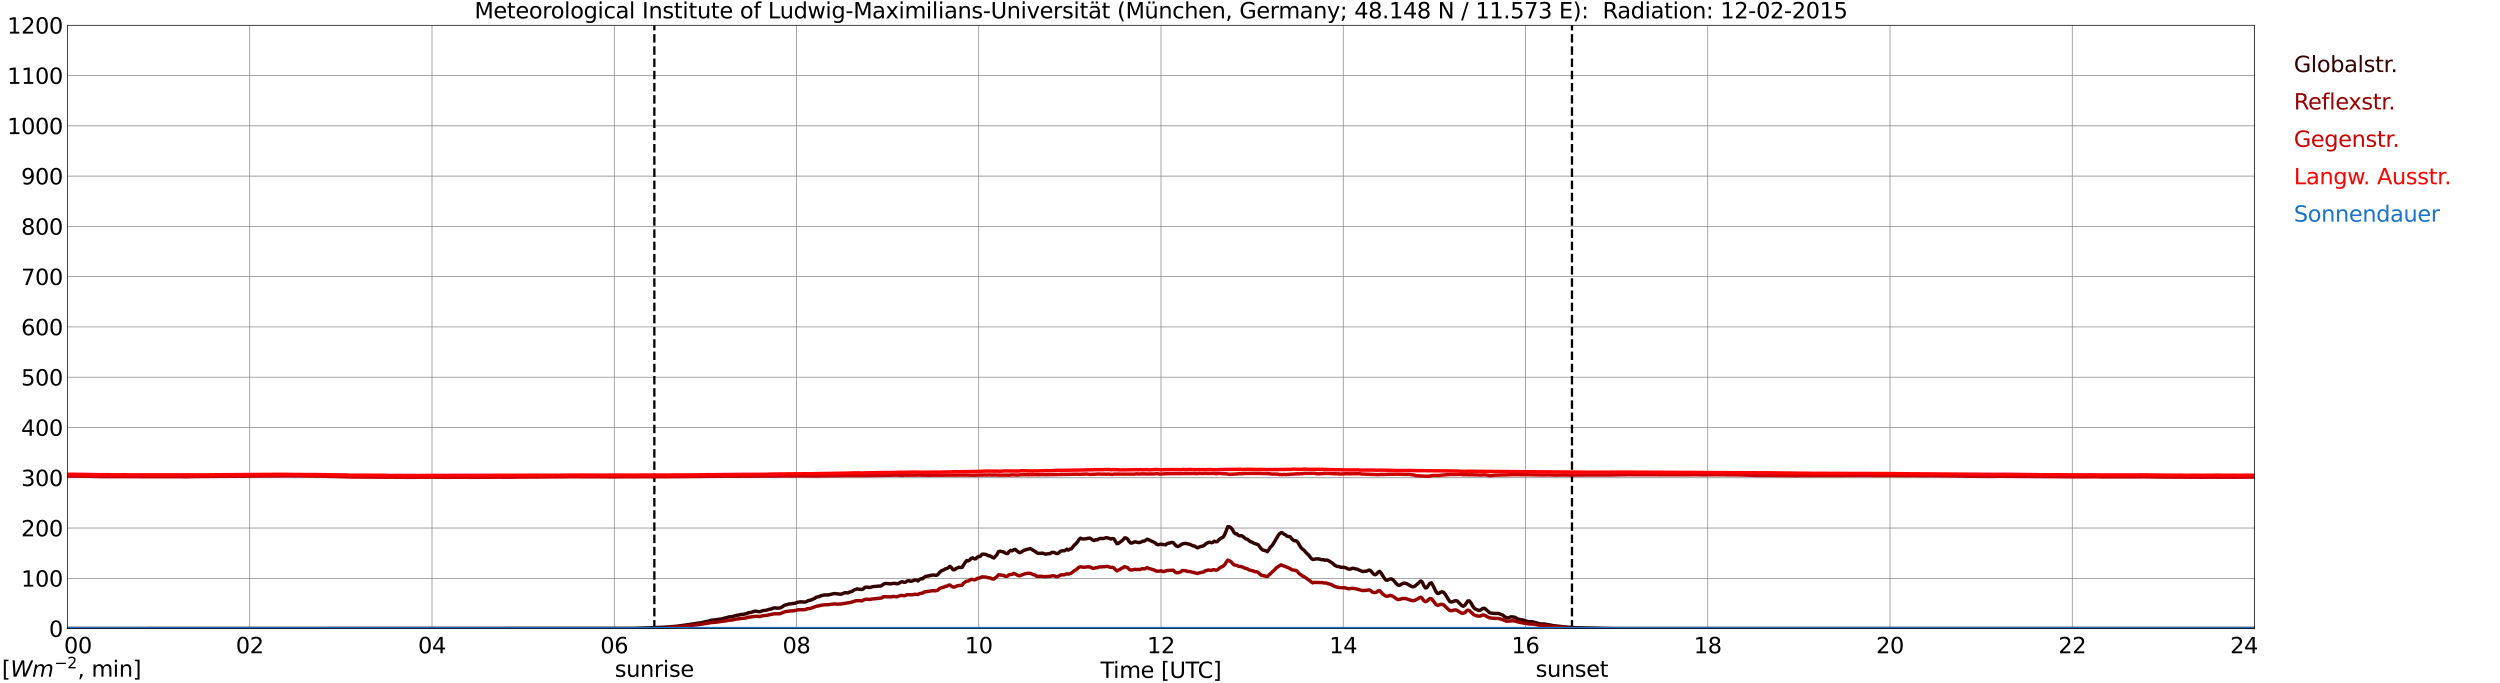 <?xml version="1.0" encoding="utf-8" standalone="no"?>
<!DOCTYPE svg PUBLIC "-//W3C//DTD SVG 1.1//EN"
  "http://www.w3.org/Graphics/SVG/1.1/DTD/svg11.dtd">
<svg xmlns:xlink="http://www.w3.org/1999/xlink" width="1085.4pt" height="296.64pt" viewBox="0 0 1085.4 296.64" xmlns="http://www.w3.org/2000/svg" version="1.1">
 <defs>
  <style type="text/css">*{stroke-linejoin: round; stroke-linecap: butt}</style>
 </defs>
 <g id="figure_1">
  <g id="patch_1">
   <path d="M 0 296.64 
L 1085.4 296.64 
L 1085.4 0 
L 0 0 
z
" style="fill: #ffffff"/>
  </g>
  <g id="axes_1">
   <g id="patch_2">
    <path d="M 29.306 272.909 
L 978.814 272.909 
L 978.814 10.976 
L 29.306 10.976 
z
" style="fill: #ffffff"/>
   </g>
   <g id="patch_3">
    <path d="M 978.814 272.909 
L 978.814 272.909 
L 978.814 10.976 
L 978.814 10.976 
z
" clip-path="url(#pe849022f37)" style="fill: #d3d3d3; opacity: 0.25; stroke: #d3d3d3; stroke-linejoin: miter"/>
   </g>
   <g id="matplotlib.axis_1">
    <g id="xtick_1">
     <g id="line2d_1">
      <path d="M 29.306 272.909 
L 29.306 10.976 
" clip-path="url(#pe849022f37)" style="fill: none; stroke: #808080; stroke-width: 0.3; stroke-linecap: square"/>
     </g>
     <g id="line2d_2"/>
     <g id="text_1">
      <!--    00 -->
      <g transform="translate(18.733 283.627) scale(0.095 -0.095)">
       <defs>
        <path id="DejaVuSans-20" transform="scale(0.016)"/>
        <path id="DejaVuSans-30" d="M 2034 4250 
Q 1547 4250 1301 3770 
Q 1056 3291 1056 2328 
Q 1056 1369 1301 889 
Q 1547 409 2034 409 
Q 2525 409 2770 889 
Q 3016 1369 3016 2328 
Q 3016 3291 2770 3770 
Q 2525 4250 2034 4250 
z
M 2034 4750 
Q 2819 4750 3233 4129 
Q 3647 3509 3647 2328 
Q 3647 1150 3233 529 
Q 2819 -91 2034 -91 
Q 1250 -91 836 529 
Q 422 1150 422 2328 
Q 422 3509 836 4129 
Q 1250 4750 2034 4750 
z
" transform="scale(0.016)"/>
       </defs>
       <use xlink:href="#DejaVuSans-20"/>
       <use xlink:href="#DejaVuSans-20" transform="translate(31.787 0)"/>
       <use xlink:href="#DejaVuSans-20" transform="translate(63.574 0)"/>
       <use xlink:href="#DejaVuSans-30" transform="translate(95.361 0)"/>
       <use xlink:href="#DejaVuSans-30" transform="translate(158.984 0)"/>
      </g>
     </g>
    </g>
    <g id="xtick_2">
     <g id="line2d_3">
      <path d="M 108.431 272.909 
L 108.431 10.976 
" clip-path="url(#pe849022f37)" style="fill: none; stroke: #808080; stroke-width: 0.3; stroke-linecap: square"/>
     </g>
     <g id="line2d_4"/>
     <g id="text_2">
      <!-- 02 -->
      <g transform="translate(102.387 283.627) scale(0.095 -0.095)">
       <defs>
        <path id="DejaVuSans-32" d="M 1228 531 
L 3431 531 
L 3431 0 
L 469 0 
L 469 531 
Q 828 903 1448 1529 
Q 2069 2156 2228 2338 
Q 2531 2678 2651 2914 
Q 2772 3150 2772 3378 
Q 2772 3750 2511 3984 
Q 2250 4219 1831 4219 
Q 1534 4219 1204 4116 
Q 875 4013 500 3803 
L 500 4441 
Q 881 4594 1212 4672 
Q 1544 4750 1819 4750 
Q 2544 4750 2975 4387 
Q 3406 4025 3406 3419 
Q 3406 3131 3298 2873 
Q 3191 2616 2906 2266 
Q 2828 2175 2409 1742 
Q 1991 1309 1228 531 
z
" transform="scale(0.016)"/>
       </defs>
       <use xlink:href="#DejaVuSans-30"/>
       <use xlink:href="#DejaVuSans-32" transform="translate(63.623 0)"/>
      </g>
     </g>
    </g>
    <g id="xtick_3">
     <g id="line2d_5">
      <path d="M 187.557 272.909 
L 187.557 10.976 
" clip-path="url(#pe849022f37)" style="fill: none; stroke: #808080; stroke-width: 0.3; stroke-linecap: square"/>
     </g>
     <g id="line2d_6"/>
     <g id="text_3">
      <!-- 04 -->
      <g transform="translate(181.513 283.627) scale(0.095 -0.095)">
       <defs>
        <path id="DejaVuSans-34" d="M 2419 4116 
L 825 1625 
L 2419 1625 
L 2419 4116 
z
M 2253 4666 
L 3047 4666 
L 3047 1625 
L 3713 1625 
L 3713 1100 
L 3047 1100 
L 3047 0 
L 2419 0 
L 2419 1100 
L 313 1100 
L 313 1709 
L 2253 4666 
z
" transform="scale(0.016)"/>
       </defs>
       <use xlink:href="#DejaVuSans-30"/>
       <use xlink:href="#DejaVuSans-34" transform="translate(63.623 0)"/>
      </g>
     </g>
    </g>
    <g id="xtick_4">
     <g id="line2d_7">
      <path d="M 266.683 272.909 
L 266.683 10.976 
" clip-path="url(#pe849022f37)" style="fill: none; stroke: #808080; stroke-width: 0.3; stroke-linecap: square"/>
     </g>
     <g id="line2d_8"/>
     <g id="text_4">
      <!-- 06 -->
      <g transform="translate(260.638 283.627) scale(0.095 -0.095)">
       <defs>
        <path id="DejaVuSans-36" d="M 2113 2584 
Q 1688 2584 1439 2293 
Q 1191 2003 1191 1497 
Q 1191 994 1439 701 
Q 1688 409 2113 409 
Q 2538 409 2786 701 
Q 3034 994 3034 1497 
Q 3034 2003 2786 2293 
Q 2538 2584 2113 2584 
z
M 3366 4563 
L 3366 3988 
Q 3128 4100 2886 4159 
Q 2644 4219 2406 4219 
Q 1781 4219 1451 3797 
Q 1122 3375 1075 2522 
Q 1259 2794 1537 2939 
Q 1816 3084 2150 3084 
Q 2853 3084 3261 2657 
Q 3669 2231 3669 1497 
Q 3669 778 3244 343 
Q 2819 -91 2113 -91 
Q 1303 -91 875 529 
Q 447 1150 447 2328 
Q 447 3434 972 4092 
Q 1497 4750 2381 4750 
Q 2619 4750 2861 4703 
Q 3103 4656 3366 4563 
z
" transform="scale(0.016)"/>
       </defs>
       <use xlink:href="#DejaVuSans-30"/>
       <use xlink:href="#DejaVuSans-36" transform="translate(63.623 0)"/>
      </g>
     </g>
    </g>
    <g id="xtick_5">
     <g id="line2d_9">
      <path d="M 345.808 272.909 
L 345.808 10.976 
" clip-path="url(#pe849022f37)" style="fill: none; stroke: #808080; stroke-width: 0.3; stroke-linecap: square"/>
     </g>
     <g id="line2d_10"/>
     <g id="text_5">
      <!-- 08 -->
      <g transform="translate(339.764 283.627) scale(0.095 -0.095)">
       <defs>
        <path id="DejaVuSans-38" d="M 2034 2216 
Q 1584 2216 1326 1975 
Q 1069 1734 1069 1313 
Q 1069 891 1326 650 
Q 1584 409 2034 409 
Q 2484 409 2743 651 
Q 3003 894 3003 1313 
Q 3003 1734 2745 1975 
Q 2488 2216 2034 2216 
z
M 1403 2484 
Q 997 2584 770 2862 
Q 544 3141 544 3541 
Q 544 4100 942 4425 
Q 1341 4750 2034 4750 
Q 2731 4750 3128 4425 
Q 3525 4100 3525 3541 
Q 3525 3141 3298 2862 
Q 3072 2584 2669 2484 
Q 3125 2378 3379 2068 
Q 3634 1759 3634 1313 
Q 3634 634 3220 271 
Q 2806 -91 2034 -91 
Q 1263 -91 848 271 
Q 434 634 434 1313 
Q 434 1759 690 2068 
Q 947 2378 1403 2484 
z
M 1172 3481 
Q 1172 3119 1398 2916 
Q 1625 2713 2034 2713 
Q 2441 2713 2670 2916 
Q 2900 3119 2900 3481 
Q 2900 3844 2670 4047 
Q 2441 4250 2034 4250 
Q 1625 4250 1398 4047 
Q 1172 3844 1172 3481 
z
" transform="scale(0.016)"/>
       </defs>
       <use xlink:href="#DejaVuSans-30"/>
       <use xlink:href="#DejaVuSans-38" transform="translate(63.623 0)"/>
      </g>
     </g>
    </g>
    <g id="xtick_6">
     <g id="line2d_11">
      <path d="M 424.934 272.909 
L 424.934 10.976 
" clip-path="url(#pe849022f37)" style="fill: none; stroke: #808080; stroke-width: 0.3; stroke-linecap: square"/>
     </g>
     <g id="line2d_12"/>
     <g id="text_6">
      <!-- 10 -->
      <g transform="translate(418.89 283.627) scale(0.095 -0.095)">
       <defs>
        <path id="DejaVuSans-31" d="M 794 531 
L 1825 531 
L 1825 4091 
L 703 3866 
L 703 4441 
L 1819 4666 
L 2450 4666 
L 2450 531 
L 3481 531 
L 3481 0 
L 794 0 
L 794 531 
z
" transform="scale(0.016)"/>
       </defs>
       <use xlink:href="#DejaVuSans-31"/>
       <use xlink:href="#DejaVuSans-30" transform="translate(63.623 0)"/>
      </g>
     </g>
    </g>
    <g id="xtick_7">
     <g id="line2d_13">
      <path d="M 504.06 272.909 
L 504.06 10.976 
" clip-path="url(#pe849022f37)" style="fill: none; stroke: #808080; stroke-width: 0.3; stroke-linecap: square"/>
     </g>
     <g id="line2d_14"/>
     <g id="text_7">
      <!-- 12 -->
      <g transform="translate(498.015 283.627) scale(0.095 -0.095)">
       <use xlink:href="#DejaVuSans-31"/>
       <use xlink:href="#DejaVuSans-32" transform="translate(63.623 0)"/>
      </g>
     </g>
    </g>
    <g id="xtick_8">
     <g id="line2d_15">
      <path d="M 583.185 272.909 
L 583.185 10.976 
" clip-path="url(#pe849022f37)" style="fill: none; stroke: #808080; stroke-width: 0.3; stroke-linecap: square"/>
     </g>
     <g id="line2d_16"/>
     <g id="text_8">
      <!-- 14 -->
      <g transform="translate(577.141 283.627) scale(0.095 -0.095)">
       <use xlink:href="#DejaVuSans-31"/>
       <use xlink:href="#DejaVuSans-34" transform="translate(63.623 0)"/>
      </g>
     </g>
    </g>
    <g id="xtick_9">
     <g id="line2d_17">
      <path d="M 662.311 272.909 
L 662.311 10.976 
" clip-path="url(#pe849022f37)" style="fill: none; stroke: #808080; stroke-width: 0.3; stroke-linecap: square"/>
     </g>
     <g id="line2d_18"/>
     <g id="text_9">
      <!-- 16 -->
      <g transform="translate(656.267 283.627) scale(0.095 -0.095)">
       <use xlink:href="#DejaVuSans-31"/>
       <use xlink:href="#DejaVuSans-36" transform="translate(63.623 0)"/>
      </g>
     </g>
    </g>
    <g id="xtick_10">
     <g id="line2d_19">
      <path d="M 741.437 272.909 
L 741.437 10.976 
" clip-path="url(#pe849022f37)" style="fill: none; stroke: #808080; stroke-width: 0.3; stroke-linecap: square"/>
     </g>
     <g id="line2d_20"/>
     <g id="text_10">
      <!-- 18 -->
      <g transform="translate(735.392 283.627) scale(0.095 -0.095)">
       <use xlink:href="#DejaVuSans-31"/>
       <use xlink:href="#DejaVuSans-38" transform="translate(63.623 0)"/>
      </g>
     </g>
    </g>
    <g id="xtick_11">
     <g id="line2d_21">
      <path d="M 820.562 272.909 
L 820.562 10.976 
" clip-path="url(#pe849022f37)" style="fill: none; stroke: #808080; stroke-width: 0.3; stroke-linecap: square"/>
     </g>
     <g id="line2d_22"/>
     <g id="text_11">
      <!-- 20 -->
      <g transform="translate(814.518 283.627) scale(0.095 -0.095)">
       <use xlink:href="#DejaVuSans-32"/>
       <use xlink:href="#DejaVuSans-30" transform="translate(63.623 0)"/>
      </g>
     </g>
    </g>
    <g id="xtick_12">
     <g id="line2d_23">
      <path d="M 899.688 272.909 
L 899.688 10.976 
" clip-path="url(#pe849022f37)" style="fill: none; stroke: #808080; stroke-width: 0.3; stroke-linecap: square"/>
     </g>
     <g id="line2d_24"/>
     <g id="text_12">
      <!-- 22 -->
      <g transform="translate(893.644 283.627) scale(0.095 -0.095)">
       <use xlink:href="#DejaVuSans-32"/>
       <use xlink:href="#DejaVuSans-32" transform="translate(63.623 0)"/>
      </g>
     </g>
    </g>
    <g id="xtick_13">
     <g id="line2d_25">
      <path d="M 978.814 272.909 
L 978.814 10.976 
" clip-path="url(#pe849022f37)" style="fill: none; stroke: #808080; stroke-width: 0.3; stroke-linecap: square"/>
     </g>
     <g id="line2d_26"/>
     <g id="text_13">
      <!-- 24    -->
      <g transform="translate(968.241 283.627) scale(0.095 -0.095)">
       <use xlink:href="#DejaVuSans-32"/>
       <use xlink:href="#DejaVuSans-34" transform="translate(63.623 0)"/>
       <use xlink:href="#DejaVuSans-20" transform="translate(127.246 0)"/>
       <use xlink:href="#DejaVuSans-20" transform="translate(159.033 0)"/>
       <use xlink:href="#DejaVuSans-20" transform="translate(190.82 0)"/>
      </g>
     </g>
    </g>
    <g id="text_14">
     <!-- Time [UTC] -->
     <g transform="translate(477.806 294.322) scale(0.095 -0.095)">
      <defs>
       <path id="DejaVuSans-54" d="M -19 4666 
L 3928 4666 
L 3928 4134 
L 2272 4134 
L 2272 0 
L 1638 0 
L 1638 4134 
L -19 4134 
L -19 4666 
z
" transform="scale(0.016)"/>
       <path id="DejaVuSans-69" d="M 603 3500 
L 1178 3500 
L 1178 0 
L 603 0 
L 603 3500 
z
M 603 4863 
L 1178 4863 
L 1178 4134 
L 603 4134 
L 603 4863 
z
" transform="scale(0.016)"/>
       <path id="DejaVuSans-6d" d="M 3328 2828 
Q 3544 3216 3844 3400 
Q 4144 3584 4550 3584 
Q 5097 3584 5394 3201 
Q 5691 2819 5691 2113 
L 5691 0 
L 5113 0 
L 5113 2094 
Q 5113 2597 4934 2840 
Q 4756 3084 4391 3084 
Q 3944 3084 3684 2787 
Q 3425 2491 3425 1978 
L 3425 0 
L 2847 0 
L 2847 2094 
Q 2847 2600 2669 2842 
Q 2491 3084 2119 3084 
Q 1678 3084 1418 2786 
Q 1159 2488 1159 1978 
L 1159 0 
L 581 0 
L 581 3500 
L 1159 3500 
L 1159 2956 
Q 1356 3278 1631 3431 
Q 1906 3584 2284 3584 
Q 2666 3584 2933 3390 
Q 3200 3197 3328 2828 
z
" transform="scale(0.016)"/>
       <path id="DejaVuSans-65" d="M 3597 1894 
L 3597 1613 
L 953 1613 
Q 991 1019 1311 708 
Q 1631 397 2203 397 
Q 2534 397 2845 478 
Q 3156 559 3463 722 
L 3463 178 
Q 3153 47 2828 -22 
Q 2503 -91 2169 -91 
Q 1331 -91 842 396 
Q 353 884 353 1716 
Q 353 2575 817 3079 
Q 1281 3584 2069 3584 
Q 2775 3584 3186 3129 
Q 3597 2675 3597 1894 
z
M 3022 2063 
Q 3016 2534 2758 2815 
Q 2500 3097 2075 3097 
Q 1594 3097 1305 2825 
Q 1016 2553 972 2059 
L 3022 2063 
z
" transform="scale(0.016)"/>
       <path id="DejaVuSans-5b" d="M 550 4863 
L 1875 4863 
L 1875 4416 
L 1125 4416 
L 1125 -397 
L 1875 -397 
L 1875 -844 
L 550 -844 
L 550 4863 
z
" transform="scale(0.016)"/>
       <path id="DejaVuSans-55" d="M 556 4666 
L 1191 4666 
L 1191 1831 
Q 1191 1081 1462 751 
Q 1734 422 2344 422 
Q 2950 422 3222 751 
Q 3494 1081 3494 1831 
L 3494 4666 
L 4128 4666 
L 4128 1753 
Q 4128 841 3676 375 
Q 3225 -91 2344 -91 
Q 1459 -91 1007 375 
Q 556 841 556 1753 
L 556 4666 
z
" transform="scale(0.016)"/>
       <path id="DejaVuSans-43" d="M 4122 4306 
L 4122 3641 
Q 3803 3938 3442 4084 
Q 3081 4231 2675 4231 
Q 1875 4231 1450 3742 
Q 1025 3253 1025 2328 
Q 1025 1406 1450 917 
Q 1875 428 2675 428 
Q 3081 428 3442 575 
Q 3803 722 4122 1019 
L 4122 359 
Q 3791 134 3420 21 
Q 3050 -91 2638 -91 
Q 1578 -91 968 557 
Q 359 1206 359 2328 
Q 359 3453 968 4101 
Q 1578 4750 2638 4750 
Q 3056 4750 3426 4639 
Q 3797 4528 4122 4306 
z
" transform="scale(0.016)"/>
       <path id="DejaVuSans-5d" d="M 1947 4863 
L 1947 -844 
L 622 -844 
L 622 -397 
L 1369 -397 
L 1369 4416 
L 622 4416 
L 622 4863 
L 1947 4863 
z
" transform="scale(0.016)"/>
      </defs>
      <use xlink:href="#DejaVuSans-54"/>
      <use xlink:href="#DejaVuSans-69" transform="translate(57.959 0)"/>
      <use xlink:href="#DejaVuSans-6d" transform="translate(85.742 0)"/>
      <use xlink:href="#DejaVuSans-65" transform="translate(183.154 0)"/>
      <use xlink:href="#DejaVuSans-20" transform="translate(244.678 0)"/>
      <use xlink:href="#DejaVuSans-5b" transform="translate(276.465 0)"/>
      <use xlink:href="#DejaVuSans-55" transform="translate(315.479 0)"/>
      <use xlink:href="#DejaVuSans-54" transform="translate(388.672 0)"/>
      <use xlink:href="#DejaVuSans-43" transform="translate(443.881 0)"/>
      <use xlink:href="#DejaVuSans-5d" transform="translate(513.705 0)"/>
     </g>
    </g>
   </g>
   <g id="matplotlib.axis_2">
    <g id="ytick_1">
     <g id="line2d_27">
      <path d="M 29.306 272.909 
L 978.814 272.909 
" clip-path="url(#pe849022f37)" style="fill: none; stroke: #808080; stroke-width: 0.3; stroke-linecap: square"/>
     </g>
     <g id="line2d_28"/>
     <g id="text_15">
      <!-- 0 -->
      <g transform="translate(21.261 276.518) scale(0.095 -0.095)">
       <use xlink:href="#DejaVuSans-30"/>
      </g>
     </g>
    </g>
    <g id="ytick_2">
     <g id="line2d_29">
      <path d="M 29.306 251.081 
L 978.814 251.081 
" clip-path="url(#pe849022f37)" style="fill: none; stroke: #808080; stroke-width: 0.3; stroke-linecap: square"/>
     </g>
     <g id="line2d_30"/>
     <g id="text_16">
      <!-- 100 -->
      <g transform="translate(9.173 254.69) scale(0.095 -0.095)">
       <use xlink:href="#DejaVuSans-31"/>
       <use xlink:href="#DejaVuSans-30" transform="translate(63.623 0)"/>
       <use xlink:href="#DejaVuSans-30" transform="translate(127.246 0)"/>
      </g>
     </g>
    </g>
    <g id="ytick_3">
     <g id="line2d_31">
      <path d="M 29.306 229.253 
L 978.814 229.253 
" clip-path="url(#pe849022f37)" style="fill: none; stroke: #808080; stroke-width: 0.3; stroke-linecap: square"/>
     </g>
     <g id="line2d_32"/>
     <g id="text_17">
      <!-- 200 -->
      <g transform="translate(9.173 232.863) scale(0.095 -0.095)">
       <use xlink:href="#DejaVuSans-32"/>
       <use xlink:href="#DejaVuSans-30" transform="translate(63.623 0)"/>
       <use xlink:href="#DejaVuSans-30" transform="translate(127.246 0)"/>
      </g>
     </g>
    </g>
    <g id="ytick_4">
     <g id="line2d_33">
      <path d="M 29.306 207.426 
L 978.814 207.426 
" clip-path="url(#pe849022f37)" style="fill: none; stroke: #808080; stroke-width: 0.3; stroke-linecap: square"/>
     </g>
     <g id="line2d_34"/>
     <g id="text_18">
      <!-- 300 -->
      <g transform="translate(9.173 211.035) scale(0.095 -0.095)">
       <defs>
        <path id="DejaVuSans-33" d="M 2597 2516 
Q 3050 2419 3304 2112 
Q 3559 1806 3559 1356 
Q 3559 666 3084 287 
Q 2609 -91 1734 -91 
Q 1441 -91 1130 -33 
Q 819 25 488 141 
L 488 750 
Q 750 597 1062 519 
Q 1375 441 1716 441 
Q 2309 441 2620 675 
Q 2931 909 2931 1356 
Q 2931 1769 2642 2001 
Q 2353 2234 1838 2234 
L 1294 2234 
L 1294 2753 
L 1863 2753 
Q 2328 2753 2575 2939 
Q 2822 3125 2822 3475 
Q 2822 3834 2567 4026 
Q 2313 4219 1838 4219 
Q 1578 4219 1281 4162 
Q 984 4106 628 3988 
L 628 4550 
Q 988 4650 1302 4700 
Q 1616 4750 1894 4750 
Q 2613 4750 3031 4423 
Q 3450 4097 3450 3541 
Q 3450 3153 3228 2886 
Q 3006 2619 2597 2516 
z
" transform="scale(0.016)"/>
       </defs>
       <use xlink:href="#DejaVuSans-33"/>
       <use xlink:href="#DejaVuSans-30" transform="translate(63.623 0)"/>
       <use xlink:href="#DejaVuSans-30" transform="translate(127.246 0)"/>
      </g>
     </g>
    </g>
    <g id="ytick_5">
     <g id="line2d_35">
      <path d="M 29.306 185.598 
L 978.814 185.598 
" clip-path="url(#pe849022f37)" style="fill: none; stroke: #808080; stroke-width: 0.3; stroke-linecap: square"/>
     </g>
     <g id="line2d_36"/>
     <g id="text_19">
      <!-- 400 -->
      <g transform="translate(9.173 189.207) scale(0.095 -0.095)">
       <use xlink:href="#DejaVuSans-34"/>
       <use xlink:href="#DejaVuSans-30" transform="translate(63.623 0)"/>
       <use xlink:href="#DejaVuSans-30" transform="translate(127.246 0)"/>
      </g>
     </g>
    </g>
    <g id="ytick_6">
     <g id="line2d_37">
      <path d="M 29.306 163.77 
L 978.814 163.77 
" clip-path="url(#pe849022f37)" style="fill: none; stroke: #808080; stroke-width: 0.3; stroke-linecap: square"/>
     </g>
     <g id="line2d_38"/>
     <g id="text_20">
      <!-- 500 -->
      <g transform="translate(9.173 167.379) scale(0.095 -0.095)">
       <defs>
        <path id="DejaVuSans-35" d="M 691 4666 
L 3169 4666 
L 3169 4134 
L 1269 4134 
L 1269 2991 
Q 1406 3038 1543 3061 
Q 1681 3084 1819 3084 
Q 2600 3084 3056 2656 
Q 3513 2228 3513 1497 
Q 3513 744 3044 326 
Q 2575 -91 1722 -91 
Q 1428 -91 1123 -41 
Q 819 9 494 109 
L 494 744 
Q 775 591 1075 516 
Q 1375 441 1709 441 
Q 2250 441 2565 725 
Q 2881 1009 2881 1497 
Q 2881 1984 2565 2268 
Q 2250 2553 1709 2553 
Q 1456 2553 1204 2497 
Q 953 2441 691 2322 
L 691 4666 
z
" transform="scale(0.016)"/>
       </defs>
       <use xlink:href="#DejaVuSans-35"/>
       <use xlink:href="#DejaVuSans-30" transform="translate(63.623 0)"/>
       <use xlink:href="#DejaVuSans-30" transform="translate(127.246 0)"/>
      </g>
     </g>
    </g>
    <g id="ytick_7">
     <g id="line2d_39">
      <path d="M 29.306 141.942 
L 978.814 141.942 
" clip-path="url(#pe849022f37)" style="fill: none; stroke: #808080; stroke-width: 0.3; stroke-linecap: square"/>
     </g>
     <g id="line2d_40"/>
     <g id="text_21">
      <!-- 600 -->
      <g transform="translate(9.173 145.551) scale(0.095 -0.095)">
       <use xlink:href="#DejaVuSans-36"/>
       <use xlink:href="#DejaVuSans-30" transform="translate(63.623 0)"/>
       <use xlink:href="#DejaVuSans-30" transform="translate(127.246 0)"/>
      </g>
     </g>
    </g>
    <g id="ytick_8">
     <g id="line2d_41">
      <path d="M 29.306 120.114 
L 978.814 120.114 
" clip-path="url(#pe849022f37)" style="fill: none; stroke: #808080; stroke-width: 0.3; stroke-linecap: square"/>
     </g>
     <g id="line2d_42"/>
     <g id="text_22">
      <!-- 700 -->
      <g transform="translate(9.173 123.724) scale(0.095 -0.095)">
       <defs>
        <path id="DejaVuSans-37" d="M 525 4666 
L 3525 4666 
L 3525 4397 
L 1831 0 
L 1172 0 
L 2766 4134 
L 525 4134 
L 525 4666 
z
" transform="scale(0.016)"/>
       </defs>
       <use xlink:href="#DejaVuSans-37"/>
       <use xlink:href="#DejaVuSans-30" transform="translate(63.623 0)"/>
       <use xlink:href="#DejaVuSans-30" transform="translate(127.246 0)"/>
      </g>
     </g>
    </g>
    <g id="ytick_9">
     <g id="line2d_43">
      <path d="M 29.306 98.287 
L 978.814 98.287 
" clip-path="url(#pe849022f37)" style="fill: none; stroke: #808080; stroke-width: 0.3; stroke-linecap: square"/>
     </g>
     <g id="line2d_44"/>
     <g id="text_23">
      <!-- 800 -->
      <g transform="translate(9.173 101.896) scale(0.095 -0.095)">
       <use xlink:href="#DejaVuSans-38"/>
       <use xlink:href="#DejaVuSans-30" transform="translate(63.623 0)"/>
       <use xlink:href="#DejaVuSans-30" transform="translate(127.246 0)"/>
      </g>
     </g>
    </g>
    <g id="ytick_10">
     <g id="line2d_45">
      <path d="M 29.306 76.459 
L 978.814 76.459 
" clip-path="url(#pe849022f37)" style="fill: none; stroke: #808080; stroke-width: 0.3; stroke-linecap: square"/>
     </g>
     <g id="line2d_46"/>
     <g id="text_24">
      <!-- 900 -->
      <g transform="translate(9.173 80.068) scale(0.095 -0.095)">
       <defs>
        <path id="DejaVuSans-39" d="M 703 97 
L 703 672 
Q 941 559 1184 500 
Q 1428 441 1663 441 
Q 2288 441 2617 861 
Q 2947 1281 2994 2138 
Q 2813 1869 2534 1725 
Q 2256 1581 1919 1581 
Q 1219 1581 811 2004 
Q 403 2428 403 3163 
Q 403 3881 828 4315 
Q 1253 4750 1959 4750 
Q 2769 4750 3195 4129 
Q 3622 3509 3622 2328 
Q 3622 1225 3098 567 
Q 2575 -91 1691 -91 
Q 1453 -91 1209 -44 
Q 966 3 703 97 
z
M 1959 2075 
Q 2384 2075 2632 2365 
Q 2881 2656 2881 3163 
Q 2881 3666 2632 3958 
Q 2384 4250 1959 4250 
Q 1534 4250 1286 3958 
Q 1038 3666 1038 3163 
Q 1038 2656 1286 2365 
Q 1534 2075 1959 2075 
z
" transform="scale(0.016)"/>
       </defs>
       <use xlink:href="#DejaVuSans-39"/>
       <use xlink:href="#DejaVuSans-30" transform="translate(63.623 0)"/>
       <use xlink:href="#DejaVuSans-30" transform="translate(127.246 0)"/>
      </g>
     </g>
    </g>
    <g id="ytick_11">
     <g id="line2d_47">
      <path d="M 29.306 54.631 
L 978.814 54.631 
" clip-path="url(#pe849022f37)" style="fill: none; stroke: #808080; stroke-width: 0.3; stroke-linecap: square"/>
     </g>
     <g id="line2d_48"/>
     <g id="text_25">
      <!-- 1000 -->
      <g transform="translate(3.128 58.24) scale(0.095 -0.095)">
       <use xlink:href="#DejaVuSans-31"/>
       <use xlink:href="#DejaVuSans-30" transform="translate(63.623 0)"/>
       <use xlink:href="#DejaVuSans-30" transform="translate(127.246 0)"/>
       <use xlink:href="#DejaVuSans-30" transform="translate(190.869 0)"/>
      </g>
     </g>
    </g>
    <g id="ytick_12">
     <g id="line2d_49">
      <path d="M 29.306 32.803 
L 978.814 32.803 
" clip-path="url(#pe849022f37)" style="fill: none; stroke: #808080; stroke-width: 0.3; stroke-linecap: square"/>
     </g>
     <g id="line2d_50"/>
     <g id="text_26">
      <!-- 1100 -->
      <g transform="translate(3.128 36.413) scale(0.095 -0.095)">
       <use xlink:href="#DejaVuSans-31"/>
       <use xlink:href="#DejaVuSans-31" transform="translate(63.623 0)"/>
       <use xlink:href="#DejaVuSans-30" transform="translate(127.246 0)"/>
       <use xlink:href="#DejaVuSans-30" transform="translate(190.869 0)"/>
      </g>
     </g>
    </g>
    <g id="ytick_13">
     <g id="line2d_51">
      <path d="M 29.306 10.976 
L 978.814 10.976 
" clip-path="url(#pe849022f37)" style="fill: none; stroke: #808080; stroke-width: 0.3; stroke-linecap: square"/>
     </g>
     <g id="line2d_52"/>
     <g id="text_27">
      <!-- 1200 -->
      <g transform="translate(3.128 14.585) scale(0.095 -0.095)">
       <use xlink:href="#DejaVuSans-31"/>
       <use xlink:href="#DejaVuSans-32" transform="translate(63.623 0)"/>
       <use xlink:href="#DejaVuSans-30" transform="translate(127.246 0)"/>
       <use xlink:href="#DejaVuSans-30" transform="translate(190.869 0)"/>
      </g>
     </g>
    </g>
   </g>
   <g id="line2d_53">
    <path d="M 284.09 272.909 
L 284.09 10.976 
" clip-path="url(#pe849022f37)" style="fill: none; stroke-dasharray: 3.7,1.6; stroke-dashoffset: 0; stroke: #000000"/>
   </g>
   <g id="line2d_54">
    <path d="M 682.488 272.909 
L 682.488 10.976 
" clip-path="url(#pe849022f37)" style="fill: none; stroke-dasharray: 3.7,1.6; stroke-dashoffset: 0; stroke: #000000"/>
   </g>
   <g id="line2d_55">
    <path d="M 29.306 272.909 
L 275.255 272.817 
L 288.442 272.315 
L 293.717 271.894 
L 298.992 271.189 
L 300.311 270.968 
L 304.267 270.386 
L 306.246 269.942 
L 307.564 269.683 
L 308.883 269.259 
L 310.861 269.078 
L 313.499 268.676 
L 314.158 268.456 
L 315.477 268.155 
L 316.796 267.773 
L 317.455 267.812 
L 318.774 267.43 
L 320.093 267.109 
L 320.752 267.048 
L 321.411 266.828 
L 322.73 266.708 
L 324.049 266.446 
L 324.708 266.105 
L 325.368 265.944 
L 326.027 265.904 
L 327.346 265.461 
L 328.005 265.341 
L 329.324 265.542 
L 329.983 265.562 
L 331.302 265.099 
L 332.621 264.979 
L 333.94 264.536 
L 334.599 264.496 
L 335.918 263.953 
L 336.577 263.914 
L 337.896 264.053 
L 338.555 263.975 
L 339.215 263.732 
L 340.533 262.807 
L 342.512 262.246 
L 345.149 261.923 
L 346.468 261.44 
L 347.787 261.281 
L 349.105 261.401 
L 349.765 261.34 
L 351.083 260.698 
L 351.743 260.637 
L 353.062 260.094 
L 353.721 259.773 
L 354.38 259.29 
L 355.699 259.029 
L 356.359 258.688 
L 357.677 258.345 
L 359.655 258.286 
L 362.293 257.682 
L 364.93 257.985 
L 365.59 257.843 
L 366.249 257.522 
L 366.909 257.341 
L 368.227 257.4 
L 368.887 257.02 
L 369.546 256.878 
L 370.206 256.617 
L 370.865 256.056 
L 371.524 255.914 
L 372.184 255.652 
L 372.843 255.853 
L 373.502 255.853 
L 374.162 255.975 
L 374.821 255.652 
L 375.481 255.069 
L 376.14 254.868 
L 377.459 255.069 
L 378.118 254.949 
L 378.777 254.709 
L 380.756 254.547 
L 381.415 254.427 
L 382.074 254.486 
L 382.734 254.327 
L 383.393 253.744 
L 384.053 253.401 
L 384.712 253.321 
L 386.69 253.502 
L 388.009 253.262 
L 388.668 253.281 
L 389.328 253.462 
L 389.987 253.382 
L 391.306 252.618 
L 391.965 252.618 
L 392.624 252.838 
L 393.284 252.679 
L 393.943 252.216 
L 394.603 252.096 
L 395.262 252.375 
L 395.921 252.275 
L 397.24 251.773 
L 397.899 251.834 
L 398.559 252.236 
L 399.218 251.572 
L 399.878 251.251 
L 400.537 251.271 
L 401.196 250.649 
L 401.856 250.267 
L 405.153 249.623 
L 406.471 249.784 
L 407.131 249.523 
L 407.79 248.658 
L 408.45 248.034 
L 409.109 247.613 
L 409.768 247.431 
L 410.428 246.969 
L 411.087 246.809 
L 411.746 246.467 
L 412.406 245.884 
L 413.065 246.408 
L 413.725 247.331 
L 414.384 247.373 
L 415.043 246.849 
L 416.362 246.266 
L 417.022 246.386 
L 417.681 246.366 
L 419 244.255 
L 419.659 243.391 
L 420.318 243.513 
L 420.978 243.212 
L 421.637 242.407 
L 422.297 242.206 
L 422.956 242.588 
L 423.615 242.629 
L 424.275 241.924 
L 424.934 241.623 
L 425.593 241.523 
L 426.253 240.7 
L 426.912 240.558 
L 428.231 240.778 
L 428.89 241.182 
L 430.209 241.503 
L 430.869 242.025 
L 431.528 242.247 
L 432.847 240.778 
L 433.506 239.493 
L 434.165 239.312 
L 435.484 239.554 
L 436.803 240.296 
L 437.462 240.357 
L 438.122 239.432 
L 438.781 238.971 
L 439.44 239.152 
L 440.1 238.729 
L 440.759 238.528 
L 442.078 239.635 
L 442.737 239.955 
L 443.397 239.654 
L 444.716 238.871 
L 446.694 238.327 
L 447.353 238.187 
L 448.672 238.991 
L 449.331 239.353 
L 449.991 239.894 
L 450.65 240.276 
L 451.969 240.196 
L 452.628 240.156 
L 453.947 240.597 
L 454.606 240.457 
L 455.925 240.377 
L 456.584 239.835 
L 457.244 239.794 
L 457.903 239.955 
L 458.563 240.296 
L 459.222 240.337 
L 460.541 239.272 
L 461.2 239.111 
L 461.859 239.172 
L 462.519 238.93 
L 463.178 238.408 
L 463.838 238.829 
L 464.497 238.408 
L 465.156 238.266 
L 466.475 236.598 
L 467.134 236.055 
L 467.794 235.293 
L 468.453 234.228 
L 469.113 233.665 
L 469.772 233.946 
L 470.431 234.005 
L 471.75 233.885 
L 472.409 233.684 
L 473.069 233.623 
L 473.728 233.946 
L 474.388 234.468 
L 475.047 234.688 
L 475.706 234.287 
L 476.366 234.407 
L 477.025 234.005 
L 477.685 233.765 
L 479.003 233.824 
L 480.322 233.422 
L 481.641 233.724 
L 482.3 234.025 
L 482.96 233.804 
L 483.619 233.946 
L 484.938 236.055 
L 485.597 235.895 
L 486.916 234.911 
L 487.575 234.387 
L 488.235 233.542 
L 488.894 233.584 
L 489.553 234.005 
L 490.213 235.07 
L 490.872 235.754 
L 491.532 235.754 
L 492.191 235.413 
L 492.85 235.232 
L 494.169 235.553 
L 494.828 235.533 
L 495.488 235.293 
L 496.147 234.911 
L 496.807 234.97 
L 498.125 234.086 
L 501.422 235.594 
L 502.082 236.236 
L 502.741 236.537 
L 504.06 236.258 
L 506.038 236.559 
L 506.697 236.035 
L 508.675 235.513 
L 509.335 235.572 
L 510.654 236.98 
L 511.313 237.282 
L 511.972 237.061 
L 513.291 236.157 
L 514.61 235.895 
L 516.588 236.336 
L 517.907 236.98 
L 518.566 237.041 
L 519.885 237.845 
L 521.204 237.301 
L 522.522 236.98 
L 523.841 235.876 
L 524.501 235.572 
L 525.16 235.413 
L 525.819 235.614 
L 526.479 235.533 
L 527.138 234.97 
L 527.797 235.212 
L 528.457 235.171 
L 529.116 234.407 
L 529.776 233.824 
L 531.094 233.141 
L 531.754 232.017 
L 533.073 228.679 
L 533.732 228.699 
L 534.391 229.142 
L 535.051 229.886 
L 535.71 231.13 
L 536.369 231.774 
L 537.029 231.794 
L 537.688 232.477 
L 538.348 232.639 
L 539.007 232.558 
L 539.666 232.92 
L 540.326 233.564 
L 540.985 233.986 
L 541.644 234.147 
L 542.304 234.769 
L 542.963 235.232 
L 543.623 235.372 
L 544.282 235.815 
L 546.26 236.478 
L 547.579 238.246 
L 548.238 238.809 
L 549.557 239.111 
L 550.216 239.512 
L 550.876 238.709 
L 551.535 237.543 
L 552.195 236.98 
L 552.854 236.035 
L 554.832 232.658 
L 555.491 231.774 
L 556.151 231.272 
L 556.81 231.333 
L 557.47 231.956 
L 558.129 232.237 
L 558.788 232.84 
L 560.107 233.04 
L 560.766 233.885 
L 561.426 234.488 
L 562.085 234.789 
L 562.745 234.789 
L 563.404 235.393 
L 564.723 237.583 
L 565.382 238.347 
L 566.042 238.79 
L 567.36 240.276 
L 568.02 240.82 
L 569.338 242.507 
L 569.998 242.909 
L 571.317 242.649 
L 572.635 242.669 
L 573.295 242.909 
L 573.954 243.009 
L 574.613 242.989 
L 575.273 243.271 
L 575.932 243.112 
L 576.592 243.313 
L 578.57 244.517 
L 579.229 245.201 
L 579.889 245.644 
L 580.548 245.925 
L 581.207 245.945 
L 581.867 246.227 
L 583.845 246.386 
L 584.504 246.609 
L 585.164 246.969 
L 585.823 247.111 
L 586.482 246.991 
L 587.142 246.748 
L 587.801 246.768 
L 588.46 246.991 
L 589.12 247.071 
L 590.439 247.654 
L 591.757 248.176 
L 592.417 248.014 
L 593.076 248.034 
L 594.395 247.512 
L 595.054 247.754 
L 596.373 249.261 
L 597.032 249.523 
L 597.692 249.18 
L 598.351 248.357 
L 599.011 248.056 
L 599.67 248.898 
L 600.989 250.989 
L 601.648 251.793 
L 602.307 251.915 
L 603.626 251.332 
L 604.286 251.391 
L 604.945 251.854 
L 606.264 253.441 
L 606.923 254.026 
L 607.582 254.165 
L 608.901 253.34 
L 609.561 253.161 
L 610.22 253.262 
L 610.879 253.482 
L 612.858 254.648 
L 613.517 254.768 
L 614.176 254.567 
L 615.495 253.462 
L 616.814 252.236 
L 617.473 252.679 
L 618.133 254.146 
L 618.792 255.23 
L 619.451 255.15 
L 620.77 253.262 
L 621.429 253.061 
L 622.089 254.085 
L 623.408 256.817 
L 624.067 257.642 
L 624.726 257.642 
L 625.386 257.14 
L 626.045 256.94 
L 626.705 257.14 
L 627.364 257.863 
L 629.342 261.059 
L 630.001 261.382 
L 630.661 261.24 
L 631.32 260.958 
L 631.98 260.818 
L 632.639 260.899 
L 634.617 262.888 
L 635.276 263.211 
L 635.936 262.829 
L 637.255 260.919 
L 637.914 260.877 
L 638.573 261.663 
L 639.233 262.888 
L 639.892 263.872 
L 640.552 264.435 
L 641.87 264.959 
L 642.53 265.018 
L 643.848 264.114 
L 644.508 264.114 
L 645.167 264.597 
L 646.486 265.802 
L 647.145 266.144 
L 648.464 266.326 
L 649.783 266.345 
L 650.442 266.306 
L 652.42 267.009 
L 653.08 267.611 
L 653.739 268.054 
L 654.399 268.255 
L 655.058 268.194 
L 655.717 267.873 
L 656.377 267.792 
L 657.695 267.993 
L 659.014 268.757 
L 660.333 269.058 
L 660.992 269.139 
L 663.63 269.903 
L 665.608 269.984 
L 666.267 270.244 
L 666.927 270.344 
L 668.246 270.787 
L 669.564 270.929 
L 670.224 270.888 
L 672.861 271.309 
L 674.18 271.612 
L 680.114 272.254 
L 684.071 272.516 
L 700.555 272.909 
L 978.154 272.909 
L 978.154 272.909 
" clip-path="url(#pe849022f37)" style="fill: none; stroke: #330000; stroke-width: 1.5; stroke-linecap: square"/>
   </g>
   <g id="line2d_56">
    <path d="M 29.306 272.909 
L 289.761 272.909 
L 290.42 272.359 
L 293.717 272.158 
L 296.355 271.896 
L 298.333 271.676 
L 301.63 271.374 
L 304.267 271.051 
L 308.883 270.287 
L 310.861 270.128 
L 315.477 269.504 
L 316.136 269.322 
L 318.114 269.122 
L 319.433 268.82 
L 323.39 268.358 
L 324.049 268.257 
L 324.708 267.998 
L 326.027 267.836 
L 328.005 267.574 
L 329.983 267.655 
L 331.302 267.312 
L 332.621 267.212 
L 335.918 266.509 
L 338.555 266.47 
L 339.215 266.247 
L 339.874 265.865 
L 341.193 265.524 
L 343.171 265.243 
L 344.49 265.204 
L 346.468 264.741 
L 348.446 264.721 
L 349.765 264.621 
L 350.424 264.298 
L 351.743 264.178 
L 353.721 263.475 
L 354.38 263.213 
L 355.699 263.012 
L 356.359 262.792 
L 357.677 262.61 
L 359.655 262.51 
L 362.293 262.187 
L 363.612 262.287 
L 364.93 262.268 
L 369.546 261.484 
L 371.524 260.84 
L 372.184 260.762 
L 372.843 260.821 
L 373.502 260.762 
L 374.162 260.901 
L 374.821 260.5 
L 375.481 260.238 
L 376.14 260.179 
L 377.459 260.257 
L 378.777 260.057 
L 382.734 259.635 
L 383.393 259.153 
L 384.053 259.053 
L 386.69 259.153 
L 388.009 258.952 
L 389.328 259.133 
L 391.306 258.47 
L 392.624 258.671 
L 393.943 258.169 
L 395.921 258.249 
L 397.24 257.987 
L 398.559 258.127 
L 399.218 257.725 
L 400.537 257.485 
L 401.196 257.042 
L 402.515 256.802 
L 405.153 256.42 
L 405.812 256.56 
L 407.131 256.259 
L 407.79 255.595 
L 408.45 255.255 
L 409.768 254.931 
L 410.428 254.549 
L 411.087 254.53 
L 411.746 254.109 
L 412.406 253.967 
L 413.065 254.51 
L 413.725 254.873 
L 414.384 254.851 
L 415.703 254.29 
L 417.681 254.067 
L 418.34 253.203 
L 419.659 252.279 
L 420.318 252.299 
L 421.637 251.535 
L 422.297 251.555 
L 422.956 251.777 
L 423.615 251.596 
L 424.275 251.133 
L 425.593 250.871 
L 426.253 250.45 
L 428.231 250.57 
L 428.89 250.832 
L 429.55 250.871 
L 430.209 251.033 
L 430.869 251.415 
L 431.528 251.334 
L 432.847 250.33 
L 433.506 249.547 
L 435.484 249.767 
L 436.144 250.068 
L 436.803 250.23 
L 437.462 250.088 
L 438.122 249.485 
L 439.44 249.385 
L 440.1 248.942 
L 440.759 249.184 
L 442.078 249.907 
L 442.737 249.968 
L 444.716 249.184 
L 446.034 248.922 
L 447.353 248.903 
L 448.672 249.525 
L 449.331 249.625 
L 449.991 250.188 
L 451.969 250.23 
L 452.628 250.23 
L 453.287 250.389 
L 455.925 250.23 
L 456.584 250.029 
L 457.244 249.968 
L 457.903 250.068 
L 458.563 250.431 
L 459.222 250.35 
L 460.541 249.605 
L 461.2 249.547 
L 461.859 249.605 
L 463.178 249.123 
L 463.838 249.285 
L 465.156 248.822 
L 466.475 247.717 
L 467.134 247.436 
L 468.453 246.27 
L 469.113 246.069 
L 470.431 246.29 
L 472.409 246.089 
L 473.069 246.128 
L 474.388 246.731 
L 475.047 246.753 
L 475.706 246.449 
L 476.366 246.471 
L 477.025 246.17 
L 479.663 246.028 
L 480.322 245.928 
L 480.981 245.989 
L 482.3 246.349 
L 482.96 246.29 
L 483.619 246.591 
L 484.278 247.335 
L 484.938 247.837 
L 486.256 247.194 
L 486.916 246.731 
L 487.575 246.491 
L 488.235 246.028 
L 489.553 246.43 
L 490.213 247.174 
L 490.872 247.475 
L 491.532 247.455 
L 492.85 247.154 
L 493.51 247.274 
L 494.169 247.213 
L 494.828 247.294 
L 495.488 247.032 
L 496.147 246.912 
L 496.807 246.993 
L 498.125 246.449 
L 498.785 246.792 
L 499.444 246.932 
L 500.103 247.194 
L 500.763 247.335 
L 502.082 247.957 
L 503.4 247.957 
L 504.06 247.776 
L 504.719 248.119 
L 505.379 248.139 
L 506.697 247.696 
L 509.335 247.556 
L 509.994 248.178 
L 510.654 248.641 
L 511.313 248.66 
L 511.972 248.54 
L 512.632 248.259 
L 513.291 247.696 
L 513.95 247.776 
L 514.61 247.717 
L 515.269 248.019 
L 516.588 248.158 
L 517.907 248.479 
L 519.226 248.802 
L 519.885 249.003 
L 520.544 248.702 
L 522.522 248.359 
L 523.182 247.837 
L 523.841 247.737 
L 524.501 247.455 
L 525.819 247.656 
L 526.479 247.414 
L 527.138 247.314 
L 527.797 247.595 
L 528.457 247.455 
L 529.776 246.41 
L 531.094 245.788 
L 531.754 245.124 
L 532.413 244.018 
L 533.073 243.175 
L 534.391 243.797 
L 535.71 245.264 
L 537.029 245.506 
L 537.688 245.908 
L 538.348 245.888 
L 539.666 246.248 
L 540.326 246.63 
L 541.644 246.993 
L 542.304 247.436 
L 544.282 247.957 
L 544.941 248.219 
L 545.601 248.219 
L 546.26 248.601 
L 547.579 249.706 
L 549.557 250.169 
L 550.216 250.308 
L 553.513 247.255 
L 554.173 246.51 
L 556.151 245.225 
L 560.107 246.812 
L 560.766 247.375 
L 562.745 247.696 
L 563.404 248.259 
L 564.063 249.064 
L 564.723 249.466 
L 565.382 250.029 
L 566.042 250.289 
L 568.679 252.118 
L 569.338 252.681 
L 569.998 253.083 
L 570.657 252.801 
L 571.317 252.901 
L 571.976 252.862 
L 573.295 252.943 
L 573.954 252.882 
L 574.613 253.083 
L 575.932 253.144 
L 576.592 253.425 
L 577.91 253.746 
L 579.229 254.491 
L 580.548 254.951 
L 581.207 254.993 
L 581.867 255.154 
L 583.845 255.174 
L 585.164 255.575 
L 585.823 255.595 
L 587.142 255.414 
L 588.46 255.575 
L 591.098 256.298 
L 591.757 256.398 
L 592.417 256.32 
L 593.076 256.359 
L 594.395 256.097 
L 595.054 256.379 
L 595.714 256.983 
L 596.373 257.263 
L 597.032 257.243 
L 597.692 257.062 
L 598.351 256.501 
L 599.011 256.501 
L 600.329 257.907 
L 601.648 258.81 
L 602.307 258.871 
L 603.626 258.489 
L 604.286 258.69 
L 604.945 259.013 
L 606.264 259.978 
L 606.923 260.319 
L 607.582 260.257 
L 608.901 259.856 
L 610.22 259.856 
L 612.858 260.72 
L 613.517 260.781 
L 614.176 260.661 
L 615.495 260.037 
L 616.154 259.596 
L 616.814 259.334 
L 617.473 259.797 
L 618.133 260.762 
L 618.792 261.203 
L 619.451 261.021 
L 620.77 259.856 
L 621.429 259.937 
L 622.089 260.661 
L 623.408 262.429 
L 624.067 262.792 
L 624.726 262.691 
L 625.386 262.429 
L 626.045 262.388 
L 626.705 262.569 
L 628.023 263.835 
L 629.342 265.022 
L 630.001 265.142 
L 630.661 265.062 
L 631.32 264.861 
L 631.98 264.78 
L 632.639 265.022 
L 634.617 266.227 
L 635.276 266.227 
L 635.936 266.027 
L 636.595 265.363 
L 637.255 264.9 
L 637.914 265.081 
L 639.892 266.911 
L 641.211 267.415 
L 642.53 267.515 
L 643.848 266.972 
L 644.508 267.092 
L 646.486 268.177 
L 647.805 268.399 
L 649.783 268.5 
L 650.442 268.5 
L 652.42 269.002 
L 653.739 269.624 
L 654.399 269.704 
L 657.036 269.484 
L 659.674 270.187 
L 663.63 270.87 
L 665.608 270.97 
L 668.246 271.433 
L 670.224 271.514 
L 672.202 271.715 
L 674.839 272.058 
L 678.136 272.258 
L 679.455 272.378 
L 680.114 272.909 
L 978.154 272.909 
L 978.154 272.909 
" clip-path="url(#pe849022f37)" style="fill: none; stroke: #990000; stroke-width: 1.5; stroke-linecap: square"/>
   </g>
   <g id="line2d_57">
    <path d="M 29.306 206.714 
L 37.218 206.749 
L 43.812 206.917 
L 53.043 206.926 
L 57 206.932 
L 79.419 206.967 
L 80.737 206.998 
L 84.694 206.897 
L 124.257 206.603 
L 128.872 206.631 
L 139.422 206.736 
L 153.269 207.087 
L 178.985 207.249 
L 184.26 207.168 
L 185.579 207.201 
L 187.557 207.148 
L 190.854 207.214 
L 194.151 207.247 
L 200.745 207.192 
L 205.36 207.255 
L 211.954 207.201 
L 216.57 207.161 
L 221.186 207.194 
L 223.823 207.146 
L 227.779 207.096 
L 231.736 207.098 
L 249.539 206.972 
L 254.155 207.015 
L 257.451 207.011 
L 260.748 207.017 
L 262.726 207.011 
L 264.705 207.039 
L 279.87 206.987 
L 293.058 206.958 
L 298.333 206.908 
L 313.499 206.764 
L 337.236 206.681 
L 340.533 206.629 
L 344.49 206.657 
L 347.127 206.605 
L 354.38 206.657 
L 360.974 206.563 
L 362.952 206.566 
L 366.249 206.524 
L 368.227 206.491 
L 369.546 206.485 
L 373.502 206.485 
L 376.799 206.487 
L 389.328 206.28 
L 391.965 206.413 
L 392.624 206.284 
L 393.943 206.306 
L 399.218 206.264 
L 400.537 206.306 
L 402.515 206.338 
L 419.659 206.256 
L 422.297 206.336 
L 425.593 206.24 
L 426.912 206.266 
L 427.572 206.201 
L 428.231 206.273 
L 429.55 206.184 
L 430.869 206.28 
L 431.528 206.201 
L 434.165 206.301 
L 437.462 206.277 
L 438.122 206.306 
L 439.44 206.17 
L 442.078 206.271 
L 442.737 206.131 
L 446.034 206.096 
L 446.694 206.162 
L 447.353 206.063 
L 448.012 206.16 
L 448.672 206.077 
L 451.309 206.114 
L 452.628 206.011 
L 453.287 206.074 
L 454.606 206.072 
L 455.925 206.07 
L 457.244 206.057 
L 467.794 205.865 
L 468.453 205.943 
L 469.772 205.874 
L 471.091 205.834 
L 471.75 205.788 
L 473.069 205.972 
L 474.388 205.943 
L 477.025 205.793 
L 479.003 205.863 
L 479.663 205.819 
L 480.322 205.913 
L 480.981 205.808 
L 482.96 205.987 
L 483.619 205.823 
L 488.235 205.841 
L 489.553 205.834 
L 492.191 205.874 
L 493.51 205.688 
L 494.169 205.804 
L 496.147 205.716 
L 498.125 205.78 
L 501.422 205.745 
L 502.082 205.629 
L 502.741 205.662 
L 503.4 205.845 
L 506.697 205.651 
L 518.566 205.57 
L 519.885 205.662 
L 520.544 205.529 
L 522.522 205.596 
L 523.182 205.485 
L 523.841 205.572 
L 525.16 205.544 
L 527.138 205.548 
L 527.797 205.673 
L 529.116 205.52 
L 532.413 205.71 
L 533.732 205.924 
L 537.029 205.778 
L 538.348 205.59 
L 539.007 205.725 
L 539.666 205.588 
L 544.282 205.518 
L 545.601 205.542 
L 546.919 205.518 
L 548.238 205.607 
L 550.216 205.603 
L 551.535 205.732 
L 552.195 205.817 
L 553.513 205.806 
L 554.832 205.858 
L 555.491 206.039 
L 556.151 205.996 
L 556.81 206.085 
L 557.47 205.954 
L 558.129 206.053 
L 563.404 205.69 
L 564.063 205.754 
L 564.723 205.64 
L 565.382 205.714 
L 566.042 205.544 
L 570.657 205.489 
L 571.317 205.649 
L 572.635 205.723 
L 575.273 205.524 
L 582.526 205.778 
L 584.504 205.649 
L 585.823 205.712 
L 590.439 205.651 
L 591.098 205.802 
L 598.351 206.063 
L 599.67 205.97 
L 600.989 206.007 
L 602.967 205.908 
L 606.264 205.891 
L 607.582 205.893 
L 610.22 205.974 
L 611.539 205.95 
L 614.176 206.284 
L 614.836 206.524 
L 616.814 206.638 
L 620.111 206.788 
L 622.089 206.43 
L 624.726 206.424 
L 627.364 206.157 
L 629.342 206.013 
L 633.298 205.998 
L 633.958 205.963 
L 635.276 206.103 
L 641.211 206.17 
L 642.53 206.253 
L 644.508 206.144 
L 645.827 206.31 
L 646.486 206.478 
L 647.145 206.517 
L 649.123 206.286 
L 653.739 206.181 
L 656.377 206.092 
L 658.355 206.07 
L 660.992 206.118 
L 662.311 206.107 
L 664.949 206.131 
L 668.246 206.194 
L 669.564 206.234 
L 672.202 206.186 
L 675.499 206.284 
L 677.477 206.242 
L 679.455 206.223 
L 682.092 206.29 
L 684.73 206.258 
L 688.686 206.238 
L 690.664 206.218 
L 699.896 206.218 
L 707.149 206.085 
L 709.127 206.107 
L 712.424 206.101 
L 719.018 206.111 
L 720.996 206.153 
L 731.546 206.155 
L 736.821 206.107 
L 739.459 206.173 
L 744.734 206.122 
L 754.624 206.197 
L 759.899 206.314 
L 762.537 206.428 
L 764.515 206.417 
L 766.493 206.43 
L 779.681 206.539 
L 789.572 206.493 
L 792.868 206.507 
L 798.803 206.487 
L 805.397 206.454 
L 841.663 206.561 
L 844.959 206.614 
L 848.916 206.648 
L 853.531 206.74 
L 856.169 206.777 
L 864.741 206.845 
L 868.038 206.773 
L 904.304 207.033 
L 910.238 206.974 
L 912.876 207.083 
L 914.194 207.033 
L 917.491 207.046 
L 920.788 207.024 
L 926.063 207.052 
L 930.679 207.02 
L 939.251 207.122 
L 956.395 207.207 
L 957.714 207.181 
L 973.539 207.177 
L 978.154 207.135 
L 978.154 207.135 
" clip-path="url(#pe849022f37)" style="fill: none; stroke: #cc0000; stroke-width: 1.5; stroke-linecap: square"/>
   </g>
   <g id="line2d_58">
    <path d="M 29.306 205.891 
L 35.9 205.946 
L 37.218 205.985 
L 40.515 206.033 
L 44.472 206.087 
L 47.109 206.092 
L 50.406 206.17 
L 53.703 206.098 
L 56.34 206.168 
L 57.659 206.166 
L 84.694 206.175 
L 86.672 206.173 
L 89.969 206.157 
L 93.266 206.118 
L 122.278 205.919 
L 128.213 205.987 
L 130.85 205.994 
L 132.829 206.031 
L 134.807 206.024 
L 137.444 206.031 
L 142.719 206.105 
L 149.313 206.21 
L 150.632 206.197 
L 151.951 206.308 
L 167.116 206.334 
L 169.754 206.448 
L 173.051 206.393 
L 175.688 206.424 
L 178.326 206.428 
L 182.282 206.448 
L 183.601 206.415 
L 188.876 206.397 
L 243.604 206.299 
L 247.561 206.245 
L 258.111 206.264 
L 260.748 206.273 
L 300.971 206.188 
L 304.927 206.101 
L 309.543 206.079 
L 324.708 205.919 
L 328.665 205.935 
L 333.28 205.887 
L 336.577 205.784 
L 350.424 205.668 
L 351.743 205.692 
L 353.721 205.644 
L 355.699 205.623 
L 357.018 205.572 
L 358.996 205.561 
L 361.634 205.509 
L 367.568 205.409 
L 370.865 205.31 
L 372.843 205.302 
L 374.162 205.361 
L 376.14 205.282 
L 382.734 205.166 
L 388.668 205.127 
L 389.987 205.04 
L 392.624 205.038 
L 395.921 204.97 
L 398.559 204.966 
L 399.878 205.064 
L 401.856 205.009 
L 407.79 204.981 
L 409.109 204.922 
L 410.428 204.946 
L 412.406 204.861 
L 413.725 204.841 
L 414.384 204.771 
L 416.362 204.806 
L 419.659 204.749 
L 423.615 204.675 
L 425.593 204.632 
L 427.572 204.531 
L 429.55 204.516 
L 432.187 204.566 
L 432.847 204.514 
L 434.165 204.634 
L 436.144 204.455 
L 442.078 204.522 
L 443.397 204.367 
L 444.716 204.418 
L 445.375 204.352 
L 446.034 204.468 
L 447.353 204.455 
L 448.672 204.509 
L 449.331 204.381 
L 449.991 204.472 
L 454.606 204.304 
L 455.266 204.398 
L 459.881 204.147 
L 460.541 204.236 
L 463.838 204.14 
L 470.431 204.053 
L 472.409 203.968 
L 473.069 204.023 
L 473.728 203.961 
L 474.388 204.014 
L 475.047 203.898 
L 479.003 203.911 
L 479.663 203.809 
L 480.981 203.859 
L 481.641 203.824 
L 482.3 203.994 
L 482.96 203.879 
L 483.619 203.935 
L 484.278 203.87 
L 486.256 204.018 
L 489.553 203.983 
L 493.51 203.9 
L 494.169 203.975 
L 494.828 203.876 
L 496.147 203.988 
L 498.125 203.85 
L 498.785 204.025 
L 500.103 203.931 
L 501.422 203.854 
L 502.082 203.8 
L 504.06 203.979 
L 506.038 203.874 
L 510.654 203.865 
L 512.632 203.892 
L 513.95 203.782 
L 514.61 203.918 
L 516.588 203.8 
L 519.226 203.922 
L 520.544 203.861 
L 523.841 203.885 
L 525.16 203.815 
L 527.797 203.983 
L 529.776 203.815 
L 537.688 203.772 
L 538.348 203.702 
L 539.007 203.837 
L 540.985 203.782 
L 541.644 203.719 
L 542.963 203.748 
L 544.941 203.811 
L 545.601 203.852 
L 546.919 203.789 
L 550.216 203.894 
L 560.766 203.782 
L 561.426 203.651 
L 562.745 203.758 
L 564.063 203.763 
L 564.723 203.811 
L 566.042 203.673 
L 569.338 203.776 
L 572.635 203.774 
L 573.295 203.839 
L 573.954 203.702 
L 574.613 203.82 
L 575.932 203.824 
L 577.251 203.892 
L 578.57 203.883 
L 579.889 203.968 
L 581.207 203.924 
L 582.526 203.968 
L 583.845 204.009 
L 589.12 204.027 
L 589.779 203.992 
L 590.439 204.103 
L 595.714 204.086 
L 597.692 204.173 
L 599.011 204.099 
L 602.967 204.18 
L 606.264 204.285 
L 612.858 204.263 
L 615.495 204.363 
L 616.814 204.346 
L 626.705 204.426 
L 628.683 204.442 
L 633.298 204.531 
L 634.617 204.592 
L 635.276 204.697 
L 637.255 204.588 
L 689.346 205 
L 694.621 204.998 
L 708.468 204.981 
L 769.131 205.286 
L 788.253 205.498 
L 791.55 205.509 
L 819.903 205.599 
L 822.541 205.62 
L 827.816 205.677 
L 856.169 205.874 
L 866.06 205.928 
L 870.675 205.915 
L 871.994 205.922 
L 883.863 206.053 
L 885.841 206.101 
L 895.732 206.125 
L 898.369 206.162 
L 903.644 206.177 
L 907.601 206.142 
L 912.216 206.186 
L 914.854 206.208 
L 925.404 206.205 
L 930.679 206.155 
L 939.251 206.277 
L 941.888 206.29 
L 944.526 206.31 
L 946.504 206.273 
L 949.801 206.356 
L 951.779 206.293 
L 956.395 206.343 
L 959.692 206.306 
L 962.329 206.288 
L 972.22 206.33 
L 978.154 206.31 
L 978.154 206.31 
" clip-path="url(#pe849022f37)" style="fill: none; stroke: #ff0000; stroke-width: 1.5; stroke-linecap: square"/>
   </g>
   <g id="line2d_59">
    <path d="M 29.306 272.909 
L 978.154 272.909 
L 978.154 272.909 
" clip-path="url(#pe849022f37)" style="fill: none; stroke: #1773cc; stroke-width: 1.5; stroke-linecap: square"/>
   </g>
   <g id="patch_4">
    <path d="M 29.306 272.909 
L 29.306 10.976 
" style="fill: none; stroke: #000000; stroke-width: 0.3; stroke-linejoin: miter; stroke-linecap: square"/>
   </g>
   <g id="patch_5">
    <path d="M 978.814 272.909 
L 978.814 10.976 
" style="fill: none; stroke: #000000; stroke-width: 0.3; stroke-linejoin: miter; stroke-linecap: square"/>
   </g>
   <g id="patch_6">
    <path d="M 29.306 272.909 
L 978.814 272.909 
" style="fill: none; stroke: #000000; stroke-width: 0.3; stroke-linejoin: miter; stroke-linecap: square"/>
   </g>
   <g id="patch_7">
    <path d="M 29.306 10.976 
L 978.814 10.976 
" style="fill: none; stroke: #000000; stroke-width: 0.3; stroke-linejoin: miter; stroke-linecap: square"/>
   </g>
   <g id="text_28">
    <!-- sunrise -->
    <g transform="translate(266.926 293.863) scale(0.095 -0.095)">
     <defs>
      <path id="DejaVuSans-73" d="M 2834 3397 
L 2834 2853 
Q 2591 2978 2328 3040 
Q 2066 3103 1784 3103 
Q 1356 3103 1142 2972 
Q 928 2841 928 2578 
Q 928 2378 1081 2264 
Q 1234 2150 1697 2047 
L 1894 2003 
Q 2506 1872 2764 1633 
Q 3022 1394 3022 966 
Q 3022 478 2636 193 
Q 2250 -91 1575 -91 
Q 1294 -91 989 -36 
Q 684 19 347 128 
L 347 722 
Q 666 556 975 473 
Q 1284 391 1588 391 
Q 1994 391 2212 530 
Q 2431 669 2431 922 
Q 2431 1156 2273 1281 
Q 2116 1406 1581 1522 
L 1381 1569 
Q 847 1681 609 1914 
Q 372 2147 372 2553 
Q 372 3047 722 3315 
Q 1072 3584 1716 3584 
Q 2034 3584 2315 3537 
Q 2597 3491 2834 3397 
z
" transform="scale(0.016)"/>
      <path id="DejaVuSans-75" d="M 544 1381 
L 544 3500 
L 1119 3500 
L 1119 1403 
Q 1119 906 1312 657 
Q 1506 409 1894 409 
Q 2359 409 2629 706 
Q 2900 1003 2900 1516 
L 2900 3500 
L 3475 3500 
L 3475 0 
L 2900 0 
L 2900 538 
Q 2691 219 2414 64 
Q 2138 -91 1772 -91 
Q 1169 -91 856 284 
Q 544 659 544 1381 
z
M 1991 3584 
L 1991 3584 
z
" transform="scale(0.016)"/>
      <path id="DejaVuSans-6e" d="M 3513 2113 
L 3513 0 
L 2938 0 
L 2938 2094 
Q 2938 2591 2744 2837 
Q 2550 3084 2163 3084 
Q 1697 3084 1428 2787 
Q 1159 2491 1159 1978 
L 1159 0 
L 581 0 
L 581 3500 
L 1159 3500 
L 1159 2956 
Q 1366 3272 1645 3428 
Q 1925 3584 2291 3584 
Q 2894 3584 3203 3211 
Q 3513 2838 3513 2113 
z
" transform="scale(0.016)"/>
      <path id="DejaVuSans-72" d="M 2631 2963 
Q 2534 3019 2420 3045 
Q 2306 3072 2169 3072 
Q 1681 3072 1420 2755 
Q 1159 2438 1159 1844 
L 1159 0 
L 581 0 
L 581 3500 
L 1159 3500 
L 1159 2956 
Q 1341 3275 1631 3429 
Q 1922 3584 2338 3584 
Q 2397 3584 2469 3576 
Q 2541 3569 2628 3553 
L 2631 2963 
z
" transform="scale(0.016)"/>
     </defs>
     <use xlink:href="#DejaVuSans-73"/>
     <use xlink:href="#DejaVuSans-75" transform="translate(52.1 0)"/>
     <use xlink:href="#DejaVuSans-6e" transform="translate(115.479 0)"/>
     <use xlink:href="#DejaVuSans-72" transform="translate(178.857 0)"/>
     <use xlink:href="#DejaVuSans-69" transform="translate(219.971 0)"/>
     <use xlink:href="#DejaVuSans-73" transform="translate(247.754 0)"/>
     <use xlink:href="#DejaVuSans-65" transform="translate(299.854 0)"/>
    </g>
   </g>
   <g id="text_29">
    <!-- sunset -->
    <g transform="translate(666.734 293.863) scale(0.095 -0.095)">
     <defs>
      <path id="DejaVuSans-74" d="M 1172 4494 
L 1172 3500 
L 2356 3500 
L 2356 3053 
L 1172 3053 
L 1172 1153 
Q 1172 725 1289 603 
Q 1406 481 1766 481 
L 2356 481 
L 2356 0 
L 1766 0 
Q 1100 0 847 248 
Q 594 497 594 1153 
L 594 3053 
L 172 3053 
L 172 3500 
L 594 3500 
L 594 4494 
L 1172 4494 
z
" transform="scale(0.016)"/>
     </defs>
     <use xlink:href="#DejaVuSans-73"/>
     <use xlink:href="#DejaVuSans-75" transform="translate(52.1 0)"/>
     <use xlink:href="#DejaVuSans-6e" transform="translate(115.479 0)"/>
     <use xlink:href="#DejaVuSans-73" transform="translate(178.857 0)"/>
     <use xlink:href="#DejaVuSans-65" transform="translate(230.957 0)"/>
     <use xlink:href="#DejaVuSans-74" transform="translate(292.48 0)"/>
    </g>
   </g>
   <g id="text_30">
    <!-- [$Wm^{-2}$, min] -->
    <g transform="translate(0.821 293.863) scale(0.095 -0.095)">
     <defs>
      <path id="DejaVuSans-Oblique-57" d="M 616 4666 
L 1228 4666 
L 1453 697 
L 3213 4666 
L 3916 4666 
L 4147 697 
L 5888 4666 
L 6528 4666 
L 4453 0 
L 3659 0 
L 3444 3891 
L 1697 0 
L 903 0 
L 616 4666 
z
" transform="scale(0.016)"/>
      <path id="DejaVuSans-Oblique-6d" d="M 5747 2113 
L 5338 0 
L 4763 0 
L 5166 2094 
Q 5191 2228 5203 2325 
Q 5216 2422 5216 2491 
Q 5216 2772 5059 2928 
Q 4903 3084 4622 3084 
Q 4203 3084 3875 2770 
Q 3547 2456 3450 1953 
L 3066 0 
L 2491 0 
L 2900 2094 
Q 2925 2209 2937 2307 
Q 2950 2406 2950 2484 
Q 2950 2769 2794 2926 
Q 2638 3084 2363 3084 
Q 1938 3084 1609 2770 
Q 1281 2456 1184 1953 
L 800 0 
L 225 0 
L 909 3500 
L 1484 3500 
L 1375 2956 
Q 1609 3263 1923 3423 
Q 2238 3584 2597 3584 
Q 2978 3584 3223 3384 
Q 3469 3184 3519 2828 
Q 3781 3197 4126 3390 
Q 4472 3584 4856 3584 
Q 5306 3584 5551 3325 
Q 5797 3066 5797 2591 
Q 5797 2488 5784 2364 
Q 5772 2241 5747 2113 
z
" transform="scale(0.016)"/>
      <path id="DejaVuSans-2212" d="M 678 2272 
L 4684 2272 
L 4684 1741 
L 678 1741 
L 678 2272 
z
" transform="scale(0.016)"/>
      <path id="DejaVuSans-2c" d="M 750 794 
L 1409 794 
L 1409 256 
L 897 -744 
L 494 -744 
L 750 256 
L 750 794 
z
" transform="scale(0.016)"/>
     </defs>
     <use xlink:href="#DejaVuSans-5b" transform="translate(0 0.766)"/>
     <use xlink:href="#DejaVuSans-Oblique-57" transform="translate(39.014 0.766)"/>
     <use xlink:href="#DejaVuSans-Oblique-6d" transform="translate(137.891 0.766)"/>
     <use xlink:href="#DejaVuSans-2212" transform="translate(239.953 39.047) scale(0.7)"/>
     <use xlink:href="#DejaVuSans-32" transform="translate(298.605 39.047) scale(0.7)"/>
     <use xlink:href="#DejaVuSans-2c" transform="translate(345.875 0.766)"/>
     <use xlink:href="#DejaVuSans-20" transform="translate(377.663 0.766)"/>
     <use xlink:href="#DejaVuSans-6d" transform="translate(409.45 0.766)"/>
     <use xlink:href="#DejaVuSans-69" transform="translate(506.862 0.766)"/>
     <use xlink:href="#DejaVuSans-6e" transform="translate(534.645 0.766)"/>
     <use xlink:href="#DejaVuSans-5d" transform="translate(598.024 0.766)"/>
    </g>
   </g>
   <g id="text_31">
    <!-- Globalstr. -->
    <g style="fill: #330000" transform="translate(995.905 31.291) scale(0.095 -0.095)">
     <defs>
      <path id="DejaVuSans-47" d="M 3809 666 
L 3809 1919 
L 2778 1919 
L 2778 2438 
L 4434 2438 
L 4434 434 
Q 4069 175 3628 42 
Q 3188 -91 2688 -91 
Q 1594 -91 976 548 
Q 359 1188 359 2328 
Q 359 3472 976 4111 
Q 1594 4750 2688 4750 
Q 3144 4750 3555 4637 
Q 3966 4525 4313 4306 
L 4313 3634 
Q 3963 3931 3569 4081 
Q 3175 4231 2741 4231 
Q 1884 4231 1454 3753 
Q 1025 3275 1025 2328 
Q 1025 1384 1454 906 
Q 1884 428 2741 428 
Q 3075 428 3337 486 
Q 3600 544 3809 666 
z
" transform="scale(0.016)"/>
      <path id="DejaVuSans-6c" d="M 603 4863 
L 1178 4863 
L 1178 0 
L 603 0 
L 603 4863 
z
" transform="scale(0.016)"/>
      <path id="DejaVuSans-6f" d="M 1959 3097 
Q 1497 3097 1228 2736 
Q 959 2375 959 1747 
Q 959 1119 1226 758 
Q 1494 397 1959 397 
Q 2419 397 2687 759 
Q 2956 1122 2956 1747 
Q 2956 2369 2687 2733 
Q 2419 3097 1959 3097 
z
M 1959 3584 
Q 2709 3584 3137 3096 
Q 3566 2609 3566 1747 
Q 3566 888 3137 398 
Q 2709 -91 1959 -91 
Q 1206 -91 779 398 
Q 353 888 353 1747 
Q 353 2609 779 3096 
Q 1206 3584 1959 3584 
z
" transform="scale(0.016)"/>
      <path id="DejaVuSans-62" d="M 3116 1747 
Q 3116 2381 2855 2742 
Q 2594 3103 2138 3103 
Q 1681 3103 1420 2742 
Q 1159 2381 1159 1747 
Q 1159 1113 1420 752 
Q 1681 391 2138 391 
Q 2594 391 2855 752 
Q 3116 1113 3116 1747 
z
M 1159 2969 
Q 1341 3281 1617 3432 
Q 1894 3584 2278 3584 
Q 2916 3584 3314 3078 
Q 3713 2572 3713 1747 
Q 3713 922 3314 415 
Q 2916 -91 2278 -91 
Q 1894 -91 1617 61 
Q 1341 213 1159 525 
L 1159 0 
L 581 0 
L 581 4863 
L 1159 4863 
L 1159 2969 
z
" transform="scale(0.016)"/>
      <path id="DejaVuSans-61" d="M 2194 1759 
Q 1497 1759 1228 1600 
Q 959 1441 959 1056 
Q 959 750 1161 570 
Q 1363 391 1709 391 
Q 2188 391 2477 730 
Q 2766 1069 2766 1631 
L 2766 1759 
L 2194 1759 
z
M 3341 1997 
L 3341 0 
L 2766 0 
L 2766 531 
Q 2569 213 2275 61 
Q 1981 -91 1556 -91 
Q 1019 -91 701 211 
Q 384 513 384 1019 
Q 384 1609 779 1909 
Q 1175 2209 1959 2209 
L 2766 2209 
L 2766 2266 
Q 2766 2663 2505 2880 
Q 2244 3097 1772 3097 
Q 1472 3097 1187 3025 
Q 903 2953 641 2809 
L 641 3341 
Q 956 3463 1253 3523 
Q 1550 3584 1831 3584 
Q 2591 3584 2966 3190 
Q 3341 2797 3341 1997 
z
" transform="scale(0.016)"/>
      <path id="DejaVuSans-2e" d="M 684 794 
L 1344 794 
L 1344 0 
L 684 0 
L 684 794 
z
" transform="scale(0.016)"/>
     </defs>
     <use xlink:href="#DejaVuSans-47"/>
     <use xlink:href="#DejaVuSans-6c" transform="translate(77.49 0)"/>
     <use xlink:href="#DejaVuSans-6f" transform="translate(105.273 0)"/>
     <use xlink:href="#DejaVuSans-62" transform="translate(166.455 0)"/>
     <use xlink:href="#DejaVuSans-61" transform="translate(229.932 0)"/>
     <use xlink:href="#DejaVuSans-6c" transform="translate(291.211 0)"/>
     <use xlink:href="#DejaVuSans-73" transform="translate(318.994 0)"/>
     <use xlink:href="#DejaVuSans-74" transform="translate(371.094 0)"/>
     <use xlink:href="#DejaVuSans-72" transform="translate(410.303 0)"/>
     <use xlink:href="#DejaVuSans-2e" transform="translate(442.291 0)"/>
    </g>
   </g>
   <g id="text_32">
    <!-- Reflexstr. -->
    <g style="fill: #990000" transform="translate(995.905 47.531) scale(0.095 -0.095)">
     <defs>
      <path id="DejaVuSans-52" d="M 2841 2188 
Q 3044 2119 3236 1894 
Q 3428 1669 3622 1275 
L 4263 0 
L 3584 0 
L 2988 1197 
Q 2756 1666 2539 1819 
Q 2322 1972 1947 1972 
L 1259 1972 
L 1259 0 
L 628 0 
L 628 4666 
L 2053 4666 
Q 2853 4666 3247 4331 
Q 3641 3997 3641 3322 
Q 3641 2881 3436 2590 
Q 3231 2300 2841 2188 
z
M 1259 4147 
L 1259 2491 
L 2053 2491 
Q 2509 2491 2742 2702 
Q 2975 2913 2975 3322 
Q 2975 3731 2742 3939 
Q 2509 4147 2053 4147 
L 1259 4147 
z
" transform="scale(0.016)"/>
      <path id="DejaVuSans-66" d="M 2375 4863 
L 2375 4384 
L 1825 4384 
Q 1516 4384 1395 4259 
Q 1275 4134 1275 3809 
L 1275 3500 
L 2222 3500 
L 2222 3053 
L 1275 3053 
L 1275 0 
L 697 0 
L 697 3053 
L 147 3053 
L 147 3500 
L 697 3500 
L 697 3744 
Q 697 4328 969 4595 
Q 1241 4863 1831 4863 
L 2375 4863 
z
" transform="scale(0.016)"/>
      <path id="DejaVuSans-78" d="M 3513 3500 
L 2247 1797 
L 3578 0 
L 2900 0 
L 1881 1375 
L 863 0 
L 184 0 
L 1544 1831 
L 300 3500 
L 978 3500 
L 1906 2253 
L 2834 3500 
L 3513 3500 
z
" transform="scale(0.016)"/>
     </defs>
     <use xlink:href="#DejaVuSans-52"/>
     <use xlink:href="#DejaVuSans-65" transform="translate(64.982 0)"/>
     <use xlink:href="#DejaVuSans-66" transform="translate(126.506 0)"/>
     <use xlink:href="#DejaVuSans-6c" transform="translate(161.711 0)"/>
     <use xlink:href="#DejaVuSans-65" transform="translate(189.494 0)"/>
     <use xlink:href="#DejaVuSans-78" transform="translate(249.268 0)"/>
     <use xlink:href="#DejaVuSans-73" transform="translate(308.447 0)"/>
     <use xlink:href="#DejaVuSans-74" transform="translate(360.547 0)"/>
     <use xlink:href="#DejaVuSans-72" transform="translate(399.756 0)"/>
     <use xlink:href="#DejaVuSans-2e" transform="translate(431.744 0)"/>
    </g>
   </g>
   <g id="text_33">
    <!-- Gegenstr. -->
    <g style="fill: #cc0000" transform="translate(995.905 63.771) scale(0.095 -0.095)">
     <defs>
      <path id="DejaVuSans-67" d="M 2906 1791 
Q 2906 2416 2648 2759 
Q 2391 3103 1925 3103 
Q 1463 3103 1205 2759 
Q 947 2416 947 1791 
Q 947 1169 1205 825 
Q 1463 481 1925 481 
Q 2391 481 2648 825 
Q 2906 1169 2906 1791 
z
M 3481 434 
Q 3481 -459 3084 -895 
Q 2688 -1331 1869 -1331 
Q 1566 -1331 1297 -1286 
Q 1028 -1241 775 -1147 
L 775 -588 
Q 1028 -725 1275 -790 
Q 1522 -856 1778 -856 
Q 2344 -856 2625 -561 
Q 2906 -266 2906 331 
L 2906 616 
Q 2728 306 2450 153 
Q 2172 0 1784 0 
Q 1141 0 747 490 
Q 353 981 353 1791 
Q 353 2603 747 3093 
Q 1141 3584 1784 3584 
Q 2172 3584 2450 3431 
Q 2728 3278 2906 2969 
L 2906 3500 
L 3481 3500 
L 3481 434 
z
" transform="scale(0.016)"/>
     </defs>
     <use xlink:href="#DejaVuSans-47"/>
     <use xlink:href="#DejaVuSans-65" transform="translate(77.49 0)"/>
     <use xlink:href="#DejaVuSans-67" transform="translate(139.014 0)"/>
     <use xlink:href="#DejaVuSans-65" transform="translate(202.49 0)"/>
     <use xlink:href="#DejaVuSans-6e" transform="translate(264.014 0)"/>
     <use xlink:href="#DejaVuSans-73" transform="translate(327.393 0)"/>
     <use xlink:href="#DejaVuSans-74" transform="translate(379.492 0)"/>
     <use xlink:href="#DejaVuSans-72" transform="translate(418.701 0)"/>
     <use xlink:href="#DejaVuSans-2e" transform="translate(450.689 0)"/>
    </g>
   </g>
   <g id="text_34">
    <!-- Langw. Ausstr. -->
    <g style="fill: #ff0000" transform="translate(995.905 80.01) scale(0.095 -0.095)">
     <defs>
      <path id="DejaVuSans-4c" d="M 628 4666 
L 1259 4666 
L 1259 531 
L 3531 531 
L 3531 0 
L 628 0 
L 628 4666 
z
" transform="scale(0.016)"/>
      <path id="DejaVuSans-77" d="M 269 3500 
L 844 3500 
L 1563 769 
L 2278 3500 
L 2956 3500 
L 3675 769 
L 4391 3500 
L 4966 3500 
L 4050 0 
L 3372 0 
L 2619 2869 
L 1863 0 
L 1184 0 
L 269 3500 
z
" transform="scale(0.016)"/>
      <path id="DejaVuSans-41" d="M 2188 4044 
L 1331 1722 
L 3047 1722 
L 2188 4044 
z
M 1831 4666 
L 2547 4666 
L 4325 0 
L 3669 0 
L 3244 1197 
L 1141 1197 
L 716 0 
L 50 0 
L 1831 4666 
z
" transform="scale(0.016)"/>
     </defs>
     <use xlink:href="#DejaVuSans-4c"/>
     <use xlink:href="#DejaVuSans-61" transform="translate(55.713 0)"/>
     <use xlink:href="#DejaVuSans-6e" transform="translate(116.992 0)"/>
     <use xlink:href="#DejaVuSans-67" transform="translate(180.371 0)"/>
     <use xlink:href="#DejaVuSans-77" transform="translate(243.848 0)"/>
     <use xlink:href="#DejaVuSans-2e" transform="translate(316.51 0)"/>
     <use xlink:href="#DejaVuSans-20" transform="translate(348.297 0)"/>
     <use xlink:href="#DejaVuSans-41" transform="translate(380.084 0)"/>
     <use xlink:href="#DejaVuSans-75" transform="translate(448.492 0)"/>
     <use xlink:href="#DejaVuSans-73" transform="translate(511.871 0)"/>
     <use xlink:href="#DejaVuSans-73" transform="translate(563.971 0)"/>
     <use xlink:href="#DejaVuSans-74" transform="translate(616.07 0)"/>
     <use xlink:href="#DejaVuSans-72" transform="translate(655.279 0)"/>
     <use xlink:href="#DejaVuSans-2e" transform="translate(687.268 0)"/>
    </g>
   </g>
   <g id="text_35">
    <!-- Sonnendauer -->
    <g style="fill: #1773cc" transform="translate(995.905 96.25) scale(0.095 -0.095)">
     <defs>
      <path id="DejaVuSans-53" d="M 3425 4513 
L 3425 3897 
Q 3066 4069 2747 4153 
Q 2428 4238 2131 4238 
Q 1616 4238 1336 4038 
Q 1056 3838 1056 3469 
Q 1056 3159 1242 3001 
Q 1428 2844 1947 2747 
L 2328 2669 
Q 3034 2534 3370 2195 
Q 3706 1856 3706 1288 
Q 3706 609 3251 259 
Q 2797 -91 1919 -91 
Q 1588 -91 1214 -16 
Q 841 59 441 206 
L 441 856 
Q 825 641 1194 531 
Q 1563 422 1919 422 
Q 2459 422 2753 634 
Q 3047 847 3047 1241 
Q 3047 1584 2836 1778 
Q 2625 1972 2144 2069 
L 1759 2144 
Q 1053 2284 737 2584 
Q 422 2884 422 3419 
Q 422 4038 858 4394 
Q 1294 4750 2059 4750 
Q 2388 4750 2728 4690 
Q 3069 4631 3425 4513 
z
" transform="scale(0.016)"/>
      <path id="DejaVuSans-64" d="M 2906 2969 
L 2906 4863 
L 3481 4863 
L 3481 0 
L 2906 0 
L 2906 525 
Q 2725 213 2448 61 
Q 2172 -91 1784 -91 
Q 1150 -91 751 415 
Q 353 922 353 1747 
Q 353 2572 751 3078 
Q 1150 3584 1784 3584 
Q 2172 3584 2448 3432 
Q 2725 3281 2906 2969 
z
M 947 1747 
Q 947 1113 1208 752 
Q 1469 391 1925 391 
Q 2381 391 2643 752 
Q 2906 1113 2906 1747 
Q 2906 2381 2643 2742 
Q 2381 3103 1925 3103 
Q 1469 3103 1208 2742 
Q 947 2381 947 1747 
z
" transform="scale(0.016)"/>
     </defs>
     <use xlink:href="#DejaVuSans-53"/>
     <use xlink:href="#DejaVuSans-6f" transform="translate(63.477 0)"/>
     <use xlink:href="#DejaVuSans-6e" transform="translate(124.658 0)"/>
     <use xlink:href="#DejaVuSans-6e" transform="translate(188.037 0)"/>
     <use xlink:href="#DejaVuSans-65" transform="translate(251.416 0)"/>
     <use xlink:href="#DejaVuSans-6e" transform="translate(312.939 0)"/>
     <use xlink:href="#DejaVuSans-64" transform="translate(376.318 0)"/>
     <use xlink:href="#DejaVuSans-61" transform="translate(439.795 0)"/>
     <use xlink:href="#DejaVuSans-75" transform="translate(501.074 0)"/>
     <use xlink:href="#DejaVuSans-65" transform="translate(564.453 0)"/>
     <use xlink:href="#DejaVuSans-72" transform="translate(625.977 0)"/>
    </g>
   </g>
   <g id="text_36">
    <!-- Meteorological Institute of Ludwig-Maximilians-Universität (München, Germany; 48.148 N / 11.573 E):  Radiation: 12-02-2015 -->
    <g transform="translate(206.01 7.976) scale(0.095 -0.095)">
     <defs>
      <path id="DejaVuSans-4d" d="M 628 4666 
L 1569 4666 
L 2759 1491 
L 3956 4666 
L 4897 4666 
L 4897 0 
L 4281 0 
L 4281 4097 
L 3078 897 
L 2444 897 
L 1241 4097 
L 1241 0 
L 628 0 
L 628 4666 
z
" transform="scale(0.016)"/>
      <path id="DejaVuSans-63" d="M 3122 3366 
L 3122 2828 
Q 2878 2963 2633 3030 
Q 2388 3097 2138 3097 
Q 1578 3097 1268 2742 
Q 959 2388 959 1747 
Q 959 1106 1268 751 
Q 1578 397 2138 397 
Q 2388 397 2633 464 
Q 2878 531 3122 666 
L 3122 134 
Q 2881 22 2623 -34 
Q 2366 -91 2075 -91 
Q 1284 -91 818 406 
Q 353 903 353 1747 
Q 353 2603 823 3093 
Q 1294 3584 2113 3584 
Q 2378 3584 2631 3529 
Q 2884 3475 3122 3366 
z
" transform="scale(0.016)"/>
      <path id="DejaVuSans-49" d="M 628 4666 
L 1259 4666 
L 1259 0 
L 628 0 
L 628 4666 
z
" transform="scale(0.016)"/>
      <path id="DejaVuSans-2d" d="M 313 2009 
L 1997 2009 
L 1997 1497 
L 313 1497 
L 313 2009 
z
" transform="scale(0.016)"/>
      <path id="DejaVuSans-76" d="M 191 3500 
L 800 3500 
L 1894 563 
L 2988 3500 
L 3597 3500 
L 2284 0 
L 1503 0 
L 191 3500 
z
" transform="scale(0.016)"/>
      <path id="DejaVuSans-e4" d="M 2194 1759 
Q 1497 1759 1228 1600 
Q 959 1441 959 1056 
Q 959 750 1161 570 
Q 1363 391 1709 391 
Q 2188 391 2477 730 
Q 2766 1069 2766 1631 
L 2766 1759 
L 2194 1759 
z
M 3341 1997 
L 3341 0 
L 2766 0 
L 2766 531 
Q 2569 213 2275 61 
Q 1981 -91 1556 -91 
Q 1019 -91 701 211 
Q 384 513 384 1019 
Q 384 1609 779 1909 
Q 1175 2209 1959 2209 
L 2766 2209 
L 2766 2266 
Q 2766 2663 2505 2880 
Q 2244 3097 1772 3097 
Q 1472 3097 1187 3025 
Q 903 2953 641 2809 
L 641 3341 
Q 956 3463 1253 3523 
Q 1550 3584 1831 3584 
Q 2591 3584 2966 3190 
Q 3341 2797 3341 1997 
z
M 2150 4850 
L 2784 4850 
L 2784 4219 
L 2150 4219 
L 2150 4850 
z
M 928 4850 
L 1562 4850 
L 1562 4219 
L 928 4219 
L 928 4850 
z
" transform="scale(0.016)"/>
      <path id="DejaVuSans-28" d="M 1984 4856 
Q 1566 4138 1362 3434 
Q 1159 2731 1159 2009 
Q 1159 1288 1364 580 
Q 1569 -128 1984 -844 
L 1484 -844 
Q 1016 -109 783 600 
Q 550 1309 550 2009 
Q 550 2706 781 3412 
Q 1013 4119 1484 4856 
L 1984 4856 
z
" transform="scale(0.016)"/>
      <path id="DejaVuSans-fc" d="M 544 1381 
L 544 3500 
L 1119 3500 
L 1119 1403 
Q 1119 906 1312 657 
Q 1506 409 1894 409 
Q 2359 409 2629 706 
Q 2900 1003 2900 1516 
L 2900 3500 
L 3475 3500 
L 3475 0 
L 2900 0 
L 2900 538 
Q 2691 219 2414 64 
Q 2138 -91 1772 -91 
Q 1169 -91 856 284 
Q 544 659 544 1381 
z
M 1991 3584 
L 1991 3584 
z
M 2278 4850 
L 2912 4850 
L 2912 4219 
L 2278 4219 
L 2278 4850 
z
M 1056 4850 
L 1690 4850 
L 1690 4219 
L 1056 4219 
L 1056 4850 
z
" transform="scale(0.016)"/>
      <path id="DejaVuSans-68" d="M 3513 2113 
L 3513 0 
L 2938 0 
L 2938 2094 
Q 2938 2591 2744 2837 
Q 2550 3084 2163 3084 
Q 1697 3084 1428 2787 
Q 1159 2491 1159 1978 
L 1159 0 
L 581 0 
L 581 4863 
L 1159 4863 
L 1159 2956 
Q 1366 3272 1645 3428 
Q 1925 3584 2291 3584 
Q 2894 3584 3203 3211 
Q 3513 2838 3513 2113 
z
" transform="scale(0.016)"/>
      <path id="DejaVuSans-79" d="M 2059 -325 
Q 1816 -950 1584 -1140 
Q 1353 -1331 966 -1331 
L 506 -1331 
L 506 -850 
L 844 -850 
Q 1081 -850 1212 -737 
Q 1344 -625 1503 -206 
L 1606 56 
L 191 3500 
L 800 3500 
L 1894 763 
L 2988 3500 
L 3597 3500 
L 2059 -325 
z
" transform="scale(0.016)"/>
      <path id="DejaVuSans-3b" d="M 750 3309 
L 1409 3309 
L 1409 2516 
L 750 2516 
L 750 3309 
z
M 750 794 
L 1409 794 
L 1409 256 
L 897 -744 
L 494 -744 
L 750 256 
L 750 794 
z
" transform="scale(0.016)"/>
      <path id="DejaVuSans-4e" d="M 628 4666 
L 1478 4666 
L 3547 763 
L 3547 4666 
L 4159 4666 
L 4159 0 
L 3309 0 
L 1241 3903 
L 1241 0 
L 628 0 
L 628 4666 
z
" transform="scale(0.016)"/>
      <path id="DejaVuSans-2f" d="M 1625 4666 
L 2156 4666 
L 531 -594 
L 0 -594 
L 1625 4666 
z
" transform="scale(0.016)"/>
      <path id="DejaVuSans-45" d="M 628 4666 
L 3578 4666 
L 3578 4134 
L 1259 4134 
L 1259 2753 
L 3481 2753 
L 3481 2222 
L 1259 2222 
L 1259 531 
L 3634 531 
L 3634 0 
L 628 0 
L 628 4666 
z
" transform="scale(0.016)"/>
      <path id="DejaVuSans-29" d="M 513 4856 
L 1013 4856 
Q 1481 4119 1714 3412 
Q 1947 2706 1947 2009 
Q 1947 1309 1714 600 
Q 1481 -109 1013 -844 
L 513 -844 
Q 928 -128 1133 580 
Q 1338 1288 1338 2009 
Q 1338 2731 1133 3434 
Q 928 4138 513 4856 
z
" transform="scale(0.016)"/>
      <path id="DejaVuSans-3a" d="M 750 794 
L 1409 794 
L 1409 0 
L 750 0 
L 750 794 
z
M 750 3309 
L 1409 3309 
L 1409 2516 
L 750 2516 
L 750 3309 
z
" transform="scale(0.016)"/>
     </defs>
     <use xlink:href="#DejaVuSans-4d"/>
     <use xlink:href="#DejaVuSans-65" transform="translate(86.279 0)"/>
     <use xlink:href="#DejaVuSans-74" transform="translate(147.803 0)"/>
     <use xlink:href="#DejaVuSans-65" transform="translate(187.012 0)"/>
     <use xlink:href="#DejaVuSans-6f" transform="translate(248.535 0)"/>
     <use xlink:href="#DejaVuSans-72" transform="translate(309.717 0)"/>
     <use xlink:href="#DejaVuSans-6f" transform="translate(348.58 0)"/>
     <use xlink:href="#DejaVuSans-6c" transform="translate(409.762 0)"/>
     <use xlink:href="#DejaVuSans-6f" transform="translate(437.545 0)"/>
     <use xlink:href="#DejaVuSans-67" transform="translate(498.727 0)"/>
     <use xlink:href="#DejaVuSans-69" transform="translate(562.203 0)"/>
     <use xlink:href="#DejaVuSans-63" transform="translate(589.986 0)"/>
     <use xlink:href="#DejaVuSans-61" transform="translate(644.967 0)"/>
     <use xlink:href="#DejaVuSans-6c" transform="translate(706.246 0)"/>
     <use xlink:href="#DejaVuSans-20" transform="translate(734.029 0)"/>
     <use xlink:href="#DejaVuSans-49" transform="translate(765.816 0)"/>
     <use xlink:href="#DejaVuSans-6e" transform="translate(795.309 0)"/>
     <use xlink:href="#DejaVuSans-73" transform="translate(858.688 0)"/>
     <use xlink:href="#DejaVuSans-74" transform="translate(910.787 0)"/>
     <use xlink:href="#DejaVuSans-69" transform="translate(949.996 0)"/>
     <use xlink:href="#DejaVuSans-74" transform="translate(977.779 0)"/>
     <use xlink:href="#DejaVuSans-75" transform="translate(1016.988 0)"/>
     <use xlink:href="#DejaVuSans-74" transform="translate(1080.367 0)"/>
     <use xlink:href="#DejaVuSans-65" transform="translate(1119.576 0)"/>
     <use xlink:href="#DejaVuSans-20" transform="translate(1181.1 0)"/>
     <use xlink:href="#DejaVuSans-6f" transform="translate(1212.887 0)"/>
     <use xlink:href="#DejaVuSans-66" transform="translate(1274.068 0)"/>
     <use xlink:href="#DejaVuSans-20" transform="translate(1309.273 0)"/>
     <use xlink:href="#DejaVuSans-4c" transform="translate(1341.061 0)"/>
     <use xlink:href="#DejaVuSans-75" transform="translate(1395.023 0)"/>
     <use xlink:href="#DejaVuSans-64" transform="translate(1458.402 0)"/>
     <use xlink:href="#DejaVuSans-77" transform="translate(1521.879 0)"/>
     <use xlink:href="#DejaVuSans-69" transform="translate(1603.666 0)"/>
     <use xlink:href="#DejaVuSans-67" transform="translate(1631.449 0)"/>
     <use xlink:href="#DejaVuSans-2d" transform="translate(1694.926 0)"/>
     <use xlink:href="#DejaVuSans-4d" transform="translate(1731.01 0)"/>
     <use xlink:href="#DejaVuSans-61" transform="translate(1817.289 0)"/>
     <use xlink:href="#DejaVuSans-78" transform="translate(1878.568 0)"/>
     <use xlink:href="#DejaVuSans-69" transform="translate(1937.748 0)"/>
     <use xlink:href="#DejaVuSans-6d" transform="translate(1965.531 0)"/>
     <use xlink:href="#DejaVuSans-69" transform="translate(2062.943 0)"/>
     <use xlink:href="#DejaVuSans-6c" transform="translate(2090.727 0)"/>
     <use xlink:href="#DejaVuSans-69" transform="translate(2118.51 0)"/>
     <use xlink:href="#DejaVuSans-61" transform="translate(2146.293 0)"/>
     <use xlink:href="#DejaVuSans-6e" transform="translate(2207.572 0)"/>
     <use xlink:href="#DejaVuSans-73" transform="translate(2270.951 0)"/>
     <use xlink:href="#DejaVuSans-2d" transform="translate(2323.051 0)"/>
     <use xlink:href="#DejaVuSans-55" transform="translate(2359.135 0)"/>
     <use xlink:href="#DejaVuSans-6e" transform="translate(2432.328 0)"/>
     <use xlink:href="#DejaVuSans-69" transform="translate(2495.707 0)"/>
     <use xlink:href="#DejaVuSans-76" transform="translate(2523.49 0)"/>
     <use xlink:href="#DejaVuSans-65" transform="translate(2582.67 0)"/>
     <use xlink:href="#DejaVuSans-72" transform="translate(2644.193 0)"/>
     <use xlink:href="#DejaVuSans-73" transform="translate(2685.307 0)"/>
     <use xlink:href="#DejaVuSans-69" transform="translate(2737.406 0)"/>
     <use xlink:href="#DejaVuSans-74" transform="translate(2765.189 0)"/>
     <use xlink:href="#DejaVuSans-e4" transform="translate(2804.398 0)"/>
     <use xlink:href="#DejaVuSans-74" transform="translate(2865.678 0)"/>
     <use xlink:href="#DejaVuSans-20" transform="translate(2904.887 0)"/>
     <use xlink:href="#DejaVuSans-28" transform="translate(2936.674 0)"/>
     <use xlink:href="#DejaVuSans-4d" transform="translate(2975.688 0)"/>
     <use xlink:href="#DejaVuSans-fc" transform="translate(3061.967 0)"/>
     <use xlink:href="#DejaVuSans-6e" transform="translate(3125.346 0)"/>
     <use xlink:href="#DejaVuSans-63" transform="translate(3188.725 0)"/>
     <use xlink:href="#DejaVuSans-68" transform="translate(3243.705 0)"/>
     <use xlink:href="#DejaVuSans-65" transform="translate(3307.084 0)"/>
     <use xlink:href="#DejaVuSans-6e" transform="translate(3368.607 0)"/>
     <use xlink:href="#DejaVuSans-2c" transform="translate(3431.986 0)"/>
     <use xlink:href="#DejaVuSans-20" transform="translate(3463.773 0)"/>
     <use xlink:href="#DejaVuSans-47" transform="translate(3495.561 0)"/>
     <use xlink:href="#DejaVuSans-65" transform="translate(3573.051 0)"/>
     <use xlink:href="#DejaVuSans-72" transform="translate(3634.574 0)"/>
     <use xlink:href="#DejaVuSans-6d" transform="translate(3673.938 0)"/>
     <use xlink:href="#DejaVuSans-61" transform="translate(3771.35 0)"/>
     <use xlink:href="#DejaVuSans-6e" transform="translate(3832.629 0)"/>
     <use xlink:href="#DejaVuSans-79" transform="translate(3896.008 0)"/>
     <use xlink:href="#DejaVuSans-3b" transform="translate(3955.188 0)"/>
     <use xlink:href="#DejaVuSans-20" transform="translate(3988.879 0)"/>
     <use xlink:href="#DejaVuSans-34" transform="translate(4020.666 0)"/>
     <use xlink:href="#DejaVuSans-38" transform="translate(4084.289 0)"/>
     <use xlink:href="#DejaVuSans-2e" transform="translate(4147.912 0)"/>
     <use xlink:href="#DejaVuSans-31" transform="translate(4179.699 0)"/>
     <use xlink:href="#DejaVuSans-34" transform="translate(4243.322 0)"/>
     <use xlink:href="#DejaVuSans-38" transform="translate(4306.945 0)"/>
     <use xlink:href="#DejaVuSans-20" transform="translate(4370.568 0)"/>
     <use xlink:href="#DejaVuSans-4e" transform="translate(4402.355 0)"/>
     <use xlink:href="#DejaVuSans-20" transform="translate(4477.16 0)"/>
     <use xlink:href="#DejaVuSans-2f" transform="translate(4508.947 0)"/>
     <use xlink:href="#DejaVuSans-20" transform="translate(4542.639 0)"/>
     <use xlink:href="#DejaVuSans-31" transform="translate(4574.426 0)"/>
     <use xlink:href="#DejaVuSans-31" transform="translate(4638.049 0)"/>
     <use xlink:href="#DejaVuSans-2e" transform="translate(4701.672 0)"/>
     <use xlink:href="#DejaVuSans-35" transform="translate(4733.459 0)"/>
     <use xlink:href="#DejaVuSans-37" transform="translate(4797.082 0)"/>
     <use xlink:href="#DejaVuSans-33" transform="translate(4860.705 0)"/>
     <use xlink:href="#DejaVuSans-20" transform="translate(4924.328 0)"/>
     <use xlink:href="#DejaVuSans-45" transform="translate(4956.115 0)"/>
     <use xlink:href="#DejaVuSans-29" transform="translate(5019.299 0)"/>
     <use xlink:href="#DejaVuSans-3a" transform="translate(5058.312 0)"/>
     <use xlink:href="#DejaVuSans-20" transform="translate(5092.004 0)"/>
     <use xlink:href="#DejaVuSans-20" transform="translate(5123.791 0)"/>
     <use xlink:href="#DejaVuSans-52" transform="translate(5155.578 0)"/>
     <use xlink:href="#DejaVuSans-61" transform="translate(5222.811 0)"/>
     <use xlink:href="#DejaVuSans-64" transform="translate(5284.09 0)"/>
     <use xlink:href="#DejaVuSans-69" transform="translate(5347.566 0)"/>
     <use xlink:href="#DejaVuSans-61" transform="translate(5375.35 0)"/>
     <use xlink:href="#DejaVuSans-74" transform="translate(5436.629 0)"/>
     <use xlink:href="#DejaVuSans-69" transform="translate(5475.838 0)"/>
     <use xlink:href="#DejaVuSans-6f" transform="translate(5503.621 0)"/>
     <use xlink:href="#DejaVuSans-6e" transform="translate(5564.803 0)"/>
     <use xlink:href="#DejaVuSans-3a" transform="translate(5628.182 0)"/>
     <use xlink:href="#DejaVuSans-20" transform="translate(5661.873 0)"/>
     <use xlink:href="#DejaVuSans-31" transform="translate(5693.66 0)"/>
     <use xlink:href="#DejaVuSans-32" transform="translate(5757.283 0)"/>
     <use xlink:href="#DejaVuSans-2d" transform="translate(5820.906 0)"/>
     <use xlink:href="#DejaVuSans-30" transform="translate(5856.99 0)"/>
     <use xlink:href="#DejaVuSans-32" transform="translate(5920.613 0)"/>
     <use xlink:href="#DejaVuSans-2d" transform="translate(5984.236 0)"/>
     <use xlink:href="#DejaVuSans-32" transform="translate(6020.32 0)"/>
     <use xlink:href="#DejaVuSans-30" transform="translate(6083.943 0)"/>
     <use xlink:href="#DejaVuSans-31" transform="translate(6147.566 0)"/>
     <use xlink:href="#DejaVuSans-35" transform="translate(6211.189 0)"/>
    </g>
   </g>
  </g>
 </g>
 <defs>
  <clipPath id="pe849022f37">
   <rect x="29.306" y="10.976" width="949.508" height="261.933"/>
  </clipPath>
 </defs>
</svg>
